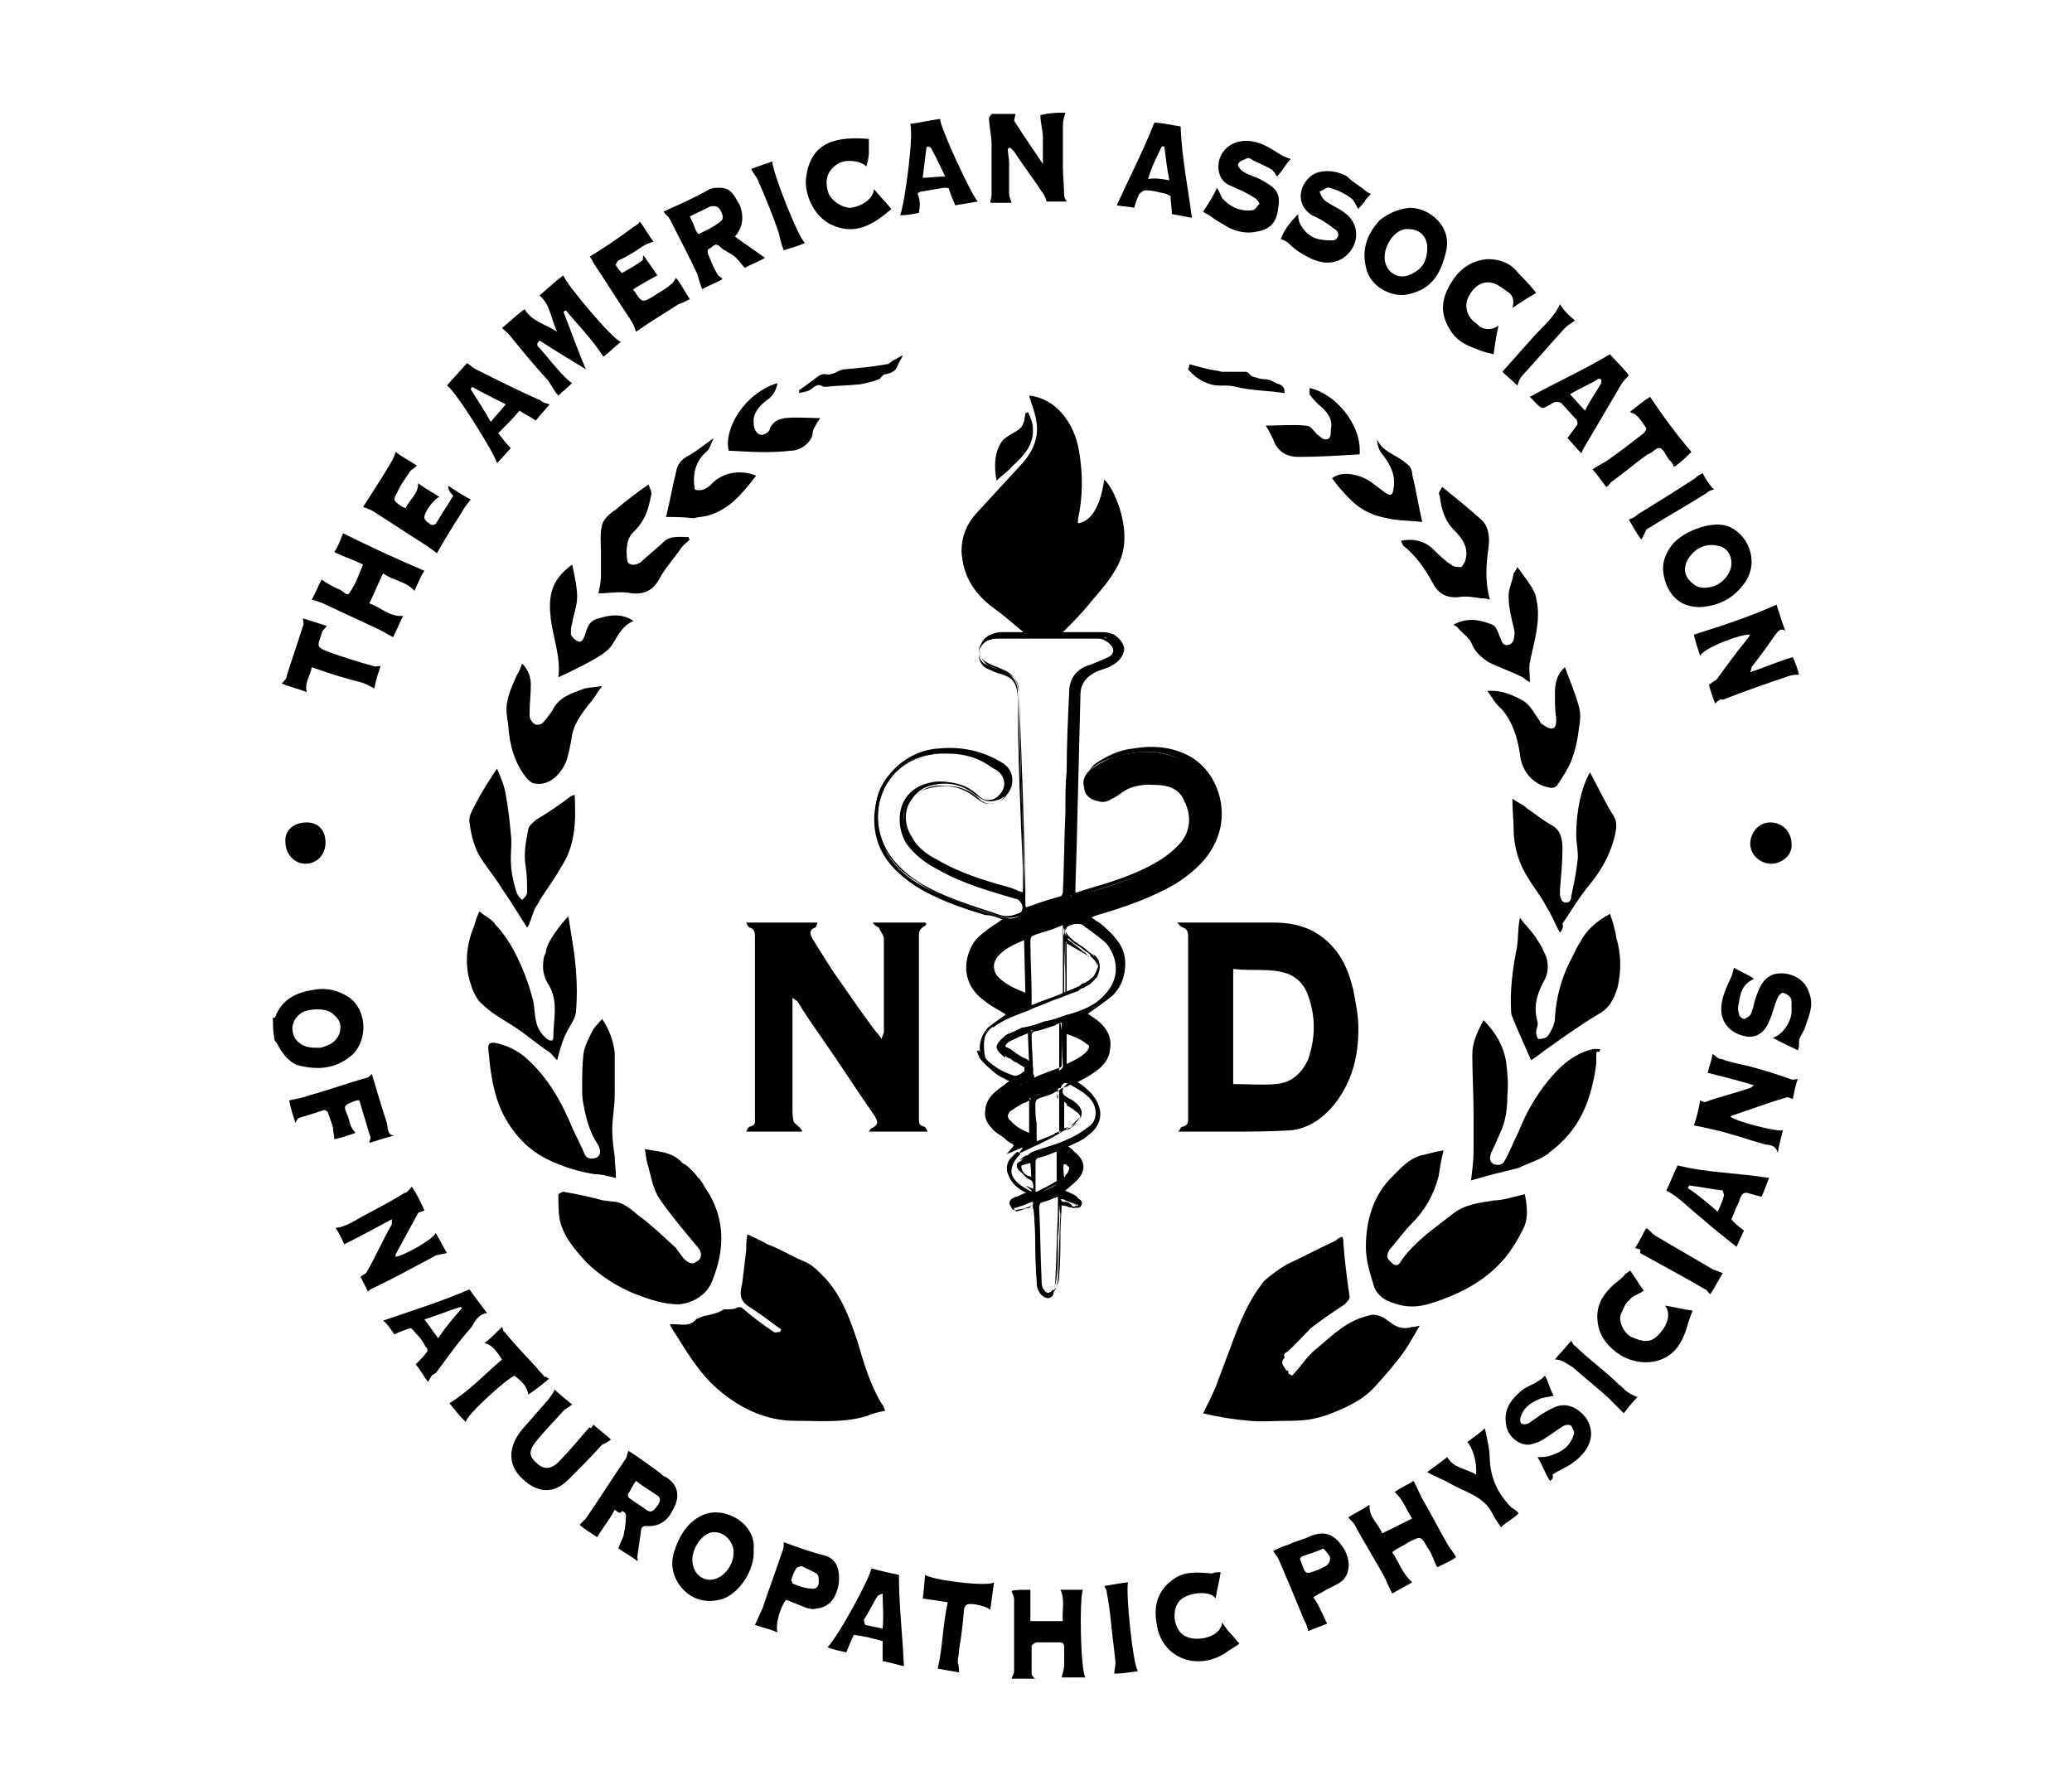 <svg xmlns="http://www.w3.org/2000/svg" xmlns:xlink="http://www.w3.org/1999/xlink" id="Layer_1" x="0px" y="0px" viewBox="0 0 165.5 142.6" style="enable-background:new 0 0 165.5 142.6;" xml:space="preserve">
<style type="text/css">
	.st0{stroke:#000000;stroke-miterlimit:10;}
</style>
<g>
	<g>
		<g>
			<g>
				<g>
					<path d="M79.4,48.6c0.7,0.5,1.4,1.1,2.1,1.7c0.3,0.2,0.4,0.4,0.5,0.7c0.5-0.1,1.1-0.2,1.6-0.2c0.4,0,0.9,0,1.2,0.1       c0-0.2,0.1-0.3,0.1-0.4c0.8-0.8,1.6-1.6,2.3-2.5c0.7-0.8,1.4-1.6,1.9-2.5c1-1.6,0.8-3.4,0.3-5c-0.3-0.8-0.6-1.6-1.2-2.2       c-0.3,2.2-1.1,3.4-2.1,3.5c0-0.1,0-0.2,0-0.3c0.4-1.8,0.4-3.6,0.1-5.4c-0.4-2.5-2-4.3-4-4.5c0.2,0.7,0.5,1.4,0.6,2.2       c0.2,1.4-0.5,2.6-1.5,3.6c-1.1,1.2-2.3,2.5-3.4,3.7c-0.7,0.8-1.1,1.8-1.1,2.9C76.9,46.1,77.9,47.5,79.4,48.6z"></path>
				</g>
			</g>
			<g>
				<g>
					<path d="M81.3,92.2c0.2-0.2,0.3-0.4,0.4-0.5c-0.3-0.1-0.5-0.3-0.8-0.4c-0.4-0.3-0.8-0.5-1.1-0.9c-0.7-0.8-0.7-1.9,0.1-2.6       c0.4-0.4,1-0.7,1.4-1.1c-0.3-0.2-0.6-0.3-0.9-0.4c-0.6-0.4-1.2-0.7-1.7-1.3c-0.1-0.2-0.2-0.3-0.2-0.4c0.6,1.1,1.6,1.6,2.7,2       c0.3,0.1,1-0.1,1.1-0.4c0.1-0.4-0.1-0.7-0.4-0.9c-0.4-0.3-0.9-0.5-1.3-0.8c0.5,0.3,1.1,0.5,1.7,0.8c-0.1-1-0.1-1.9-0.1-2.8       c-0.5,0.2-1,0.4-1.4,0.6c-0.8,0.4-0.8,0.6-0.3,1.3c0,0,0,0.1,0.1,0.1c-0.8-0.4-0.8-1-0.1-1.4c0.4-0.3,0.7-0.4,1.1-0.5       c1.1-0.4,2.3-0.7,3.4-1.1c1.3-0.4,2.6-1,3.5-1.9c1.2-1.2,1.3-2.9,0.2-4.2c-0.5-0.6-1.2-1.1-1.9-1.5c-0.4-0.3-1.2-0.1-1.6,0.1       l-0.1,0.1c-0.2,0.4,0.1,1,0.4,1.1c0.5,0.4,1.1,0.7,1.7,1.1c-0.6-0.4-1.3-0.8-1.9-1.1c-0.1,0-0.1,0.1-0.2,0.1c0,1.4,0,2.7,0,4.2       c0.4-0.2,0.9-0.4,1.3-0.6c-0.2,0.1-0.3,0.3-0.4,0.3c-1.1,0.4-2,0.8-3.1,1.2c-1.2,0.4-2.5,0.8-3.6,1.6c0.4-0.3,0.8-0.6,1.1-0.9       c-0.5-0.4-1.1-0.6-1.7-1.1c-1.6-1.1-1.9-2.8-1.1-4.4c0.4-0.8,1.1-1.2,1.9-1.7c0.2-0.1,0.4-0.3,0.7-0.4c-0.5-0.2-1-0.4-1.5-0.4       c-2-0.6-4-1.3-5.7-2.4c-1.6-1.1-2.8-2.4-3.1-4.3c-0.5-3.2,1.6-5.8,4.8-6.2c1.9-0.2,3.5,0.2,5.1,1.1c0.6,0.4,0.9,1.1,0.8,1.8       c-0.2,0.6-0.7,1.1-1.4,1.1c-0.5,0.1-0.9-0.2-1.3-0.5c-1.1-0.9-2.4-1.1-3.8-0.7c-1.7,0.4-2.3,2.5-1.4,4.1c0.5,0.9,1.2,1.5,2.1,2       c1.7,1,3.5,1.6,5.4,2.1c0.5,0.2,1,0.3,1.5,0.4c0-0.8,0-1.5,0-2.2c-0.2-4.6-0.4-9.1-0.4-13.7c-0.1-1.2-0.4-1.6-1.5-1.9       c-0.4-0.1-0.7-0.3-1-0.4c-0.5-0.3-0.7-0.8-0.6-1.4c0.1-0.5,0.4-0.8,1-1c0.3-0.1,0.5-0.1,0.8-0.1c2.7,0,5.2,0,7.9,0       c0.3,0,0.6,0.1,0.9,0.2c0.9,0.4,1,1.5,0.1,2c-0.4,0.3-1,0.4-1.5,0.6c-1,0.4-1.4,1-1.5,2c-0.1,5.1-0.3,10.3-0.4,15.4       c0,0.2,0,0.4,0,0.5c0.1,0,0.2,0,0.3,0c2.2-0.6,4.5-1.2,6.5-2.5c0.7-0.4,1.4-1,1.9-1.6c0.9-1.1,1-2.3,0.4-3.5       c-0.4-1-1.3-1.3-2.4-1.3c-1.1-0.1-2.2,0.2-3.1,0.9c-0.4,0.3-0.8,0.6-1.4,0.4c-0.6-0.1-1.1-0.5-1.1-1.1       c-0.2-0.6,0.1-1.1,0.6-1.5c0.9-0.6,1.9-1.1,3-1.2c1.5-0.3,3-0.1,4.4,0.6c2.2,1.2,3.2,4.1,2.2,6.5c-0.6,1.5-1.7,2.5-2.9,3.3       c-1.9,1.1-3.9,1.8-5.9,2.4c-0.4,0.1-0.6,0.2-1.1,0.4c0.4,0.3,0.7,0.4,1,0.7c0.6,0.4,1.2,1,1.6,1.7c0.6,1.2,0.4,2.7-0.6,3.7       c-0.7,0.6-1.5,1.1-2.3,1.7c0.2,0.1,0.4,0.3,0.6,0.4c1.9,1.2,2,3,0,4.2c-0.4,0.3-0.9,0.5-1.4,0.8c0.1,0.1,0.2,0.2,0.3,0.2       c0.3,0.2,0.6,0.4,0.9,0.5c1.2,1,1.2,2.5-0.1,3.4c-0.4,0.4-1,0.6-1.6,0.9c0.2,0.1,0.4,0.3,0.5,0.4c0.9,0.7,1,1.5,0.2,2.3       c-0.4,0.4-0.7,0.6-1.1,1c0.4,0.2,0.7,0.3,1.1,0.4c0.3,0.1,0.5,0.3,0.4,0.5c-0.1,0.4-0.4,0.3-0.7,0.2C85.4,96,85.2,96,84.8,96       c0,0.9-0.1,1.7-0.1,2.6c0,1.1,0,2.2-0.1,3.3c0,0.4-0.1,0.7-0.3,1c-0.1,0.2-0.4,0.4-0.7,0.4c-0.2,0-0.5-0.3-0.6-0.4       c-0.2-0.3-0.2-0.6-0.2-1c-0.1-1.7-0.1-3.4-0.2-5c0-0.3-0.1-0.6-0.1-0.9c-0.4,0.1-0.7,0.3-1.1,0.4c-0.3,0.1-0.5,0.2-0.6-0.2       c-0.1-0.4,0.2-0.4,0.4-0.5c0.4-0.2,0.7-0.3,1.1-0.4c0.2-0.2,0.4,0,0.2-0.2c0.4,0.2-0.4-0.2,0,0c0.1-0.5,0-0.8-0.4-1.1       c-0.3-0.1-0.4-0.4-0.7-0.5c-0.2-0.2-0.3-0.5,0-0.7c-0.1,0.5,0.3,1.1,1,1.2c0-0.5-0.1-1.1-0.1-1.7c-0.4,0.2-0.6,0.3-0.9,0.4       c0.3-0.2,0.4-0.4,0.7-0.4c1.1-0.4,2.1-0.7,3.1-1.1c0.6-0.3,1.2-0.7,1.8-1.1c0.7-0.7,0.7-1.8-0.1-2.5c-0.4-0.4-1-0.7-1.5-1       c-0.4-0.2-0.6,0-0.7,0.4c-0.1,0.4,0.1,0.6,0.4,0.8c0.2,0.1,0.4,0.2,0.6,0.3c0.8,0.5,0.8,1.1,0.1,1.7c-0.2,0.1-0.4,0.2-0.5,0.3       c0.3-0.2,0.5-0.4,0.8-0.7c0.3-0.3,0.4-0.6,0-0.9c-0.4-0.4-0.8-0.5-1.3-0.9c0,1,0,1.8,0,2.6c0.2-0.1,0.4-0.1,0.6-0.2       c-0.2,0.1-0.3,0.2-0.4,0.3C83.8,91.1,82.5,91.6,81.3,92.2z M81.9,72.8c1.1-0.4,2-0.6,3-1c0.1,0,0.2-0.3,0.2-0.4       c0.1-2.2,0.1-4.4,0.2-6.6c0.1-3,0.1-6.1,0.2-9.1c0-1.1,0.6-1.8,1.6-2.1c0.4-0.2,1-0.4,1.4-0.6c0.4-0.2,0.5-0.4,0.5-0.9       c-0.1-0.4-0.3-0.7-0.7-0.9C88,51,87.8,51,87.6,51c-2.6,0-5.2,0-7.8,0c-0.3,0-0.5,0-0.8,0.1c-0.4,0.1-0.8,0.4-0.8,0.8       c-0.1,0.5,0.1,1,0.6,1.2c0.4,0.2,0.7,0.3,1.1,0.4c1,0.4,1.4,0.9,1.4,1.9c0.2,5.2,0.4,10.3,0.5,15.6       C81.9,71.5,81.9,72.2,81.9,72.8z M75.7,60.1c-0.3,0-0.5,0-0.7,0.1c-4.4,0.4-5.6,4.4-4.5,7.2c0.6,1.6,1.8,2.6,3.2,3.4       c1.9,1.1,4.2,1.8,6.4,2.5c0.6,0.2,1.1,0,1.6-0.2c0.1,0,0.1-0.1,0.2-0.2c0.2-0.5-0.1-1-0.6-1.1c-2-0.6-4.2-1.2-6.1-2.2       c-1-0.5-1.9-1.1-2.5-2.1c-1.2-1.9-0.3-4.3,1.9-4.7c0.4-0.1,1,0,1.4,0c0.9,0.1,1.6,0.4,2.3,1.1c0.5,0.4,1.1,0.4,1.6,0.1       c0.4-0.3,0.7-0.9,0.6-1.4c-0.1-0.6-0.5-0.9-1.1-1.2C78.3,60.4,77,60.1,75.7,60.1z M85,73.8c-0.9,0.4-1.8,0.6-2.7,1       c-0.1,0-0.2,0.3-0.2,0.4c0,1.6,0.1,3.2,0.2,4.8c0,0.2,0,0.3,0.1,0.5c0.9-0.3,1.7-0.5,2.4-0.9c0.1,0,0.2-0.3,0.3-0.4       c0-0.4,0-0.9,0-1.3C85,76.5,85,75.2,85,73.8z M84.6,95.4c-0.5,0.2-1.1,0.4-1.5,0.6c-0.1,0.1-0.2,0.3-0.2,0.4       c0.1,1.9,0.1,4,0.2,5.9c0,0.3,0,0.4,0.2,0.7c0.1,0.2,0.4,0.4,0.5,0.4c0.2,0,0.4-0.2,0.5-0.4c0.1-0.3,0.2-0.6,0.2-0.9       c0.1-1.7,0.1-3.4,0.2-5.1C84.6,96.6,84.6,96,84.6,95.4z M84.8,81.6c-0.8,0.3-1.5,0.4-2.3,0.7c-0.1,0-0.2,0.3-0.2,0.4       c0,0.9,0.1,1.8,0.1,2.7c0,0.3,0.1,0.5,0.1,0.9c0.7-0.3,1.4-0.5,2.1-0.8c0.1,0,0.3-0.2,0.3-0.3C84.8,84,84.8,82.9,84.8,81.6z        M81.9,74.9c-1,0.4-1.8,0.7-2.3,1.4c-0.4,0.6-0.5,1.1-0.1,1.7c0.6,0.8,1.5,1.1,2.5,1.5C82,78,82,76.5,81.9,74.9z M84.7,86.9       c-0.6,0.2-1.1,0.4-1.7,0.5c-0.4,0.1-0.4,0.3-0.4,0.6c0,0.8,0.1,1.7,0.1,2.5c0,0.3,0.1,0.4,0.1,0.7c0.6-0.3,1.2-0.4,1.8-0.7       c0.1,0,0.2-0.2,0.2-0.3C84.7,89.2,84.7,88.2,84.7,86.9z M82.7,95.3c0.1,0,0.1,0.1,0.2,0.1c0.5-0.3,1.1-0.5,1.5-0.8       c0.1,0,0.2-0.2,0.2-0.2c0-0.8,0-1.6,0-2.5c-0.6,0.2-1.1,0.4-1.7,0.6c-0.1,0-0.2,0.2-0.2,0.3C82.7,93.6,82.7,94.5,82.7,95.3z        M82.4,87.8c-0.1,0-0.1-0.1-0.2-0.1c-0.4,0.3-1,0.5-1.4,0.9c-0.4,0.3-0.4,0.6-0.1,1c0.4,0.6,1.1,0.8,1.7,1.1       C82.4,89.7,82.4,88.8,82.4,87.8z M85.1,85.2c0.7-0.3,1.3-0.5,1.8-1.1c0.2-0.3,0.3-0.5,0-0.7c-0.5-0.4-1.1-0.7-1.8-0.9       C85.1,83.4,85.1,84.3,85.1,85.2z M84.8,95.6c-0.1,0-0.1,0.1-0.2,0.1c0.1,0.2,0.2,0.4,0.3,0.5c0.3,0.2,0.5,0.2,0.8,0.3       c0.1,0,0.3-0.1,0.4-0.2C86.1,96.2,86,96,85.9,96C85.5,95.9,85.2,95.8,84.8,95.6z M85,92.8L85,92.8c-0.1,0.5-0.1,1-0.1,1.4       c0.1,0,0.1,0.1,0.2,0.1c0.2-0.3,0.4-0.6,0.4-0.9C85.5,93.1,85.2,93,85,92.8z"></path>
				</g>
				<g>
					<path d="M83.7,103.7L83.7,103.7c-0.3,0-0.6-0.3-0.7-0.5c-0.2-0.3-0.2-0.7-0.2-1c-0.1-1.1-0.1-2.1-0.1-3.2c0-0.6,0-1.2-0.1-1.9       c0-0.2,0-0.4-0.1-0.6c0-0.1,0-0.1,0-0.2l-0.3,0.1c-0.3,0.1-0.5,0.2-0.7,0.2h-0.1c-0.3,0.1-0.5,0.2-0.7-0.3       c-0.1-0.1-0.1-0.3,0-0.4c0.1-0.2,0.3-0.2,0.4-0.3h0.1c0.3-0.1,0.4-0.2,0.7-0.3l0.4-0.1h0.1c0,0,0,0,0-0.1l-0.5-0.4l0.7,0.3       c0.1-0.4,0-0.6-0.4-0.8c-0.3-0.1-0.4-0.4-0.7-0.6c-0.2-0.2-0.2-0.4-0.2-0.5c0-0.2,0.1-0.3,0.3-0.4l0.2-0.2l0,0       c0.2-0.1,0.4-0.3,0.5-0.4c0.4-0.2,0.8-0.3,1.1-0.4c0.6-0.2,1.3-0.4,1.9-0.7c0.7-0.3,1.3-0.7,1.8-1.1c0.4-0.4,0.5-0.7,0.5-1.1       s-0.2-0.9-0.5-1.2c-0.4-0.4-0.9-0.7-1.4-1h-0.1c-0.1-0.1-0.3-0.1-0.4,0c-0.1,0.1-0.2,0.2-0.3,0.4c-0.1,0.4,0.1,0.5,0.4,0.7       c0.2,0.1,0.4,0.2,0.5,0.3l0,0c0.4,0.3,0.6,0.6,0.6,0.9c0,0.4-0.2,0.6-0.6,1c-0.1,0.1-0.3,0.2-0.4,0.2s-0.1,0.1-0.2,0.1h-0.1       c0,0,0,0-0.1,0c-0.1,0.1-0.2,0.2-0.4,0.2c-0.1,0-0.2,0.1-0.3,0.1l-0.1,0.1l0,0c-0.9,0.4-1.7,0.7-2.6,1.1l-1.2,0.5l0.6-0.7       c0,0-0.1,0-0.1-0.1c-0.2-0.1-0.4-0.2-0.6-0.4l-0.1-0.1c-0.4-0.3-0.7-0.4-1-0.8c-0.4-0.4-0.6-0.9-0.5-1.4c0-0.5,0.3-1,0.6-1.3       c0.3-0.3,0.6-0.5,1-0.8c0.1-0.1,0.3-0.2,0.4-0.3l-0.1-0.1c-0.2-0.1-0.4-0.2-0.6-0.3c-0.6-0.3-1.2-0.7-1.7-1.3       c-0.1-0.1-0.1-0.3-0.2-0.4c0-0.1,0-0.1-0.1-0.2l0.2-0.1c0.7,1.1,1.8,1.7,2.7,2c0.2,0.1,0.4,0,0.6-0.1s0.2-0.2,0.3-0.2       c0.1-0.4,0-0.5-0.4-0.8c-0.4-0.2-0.6-0.4-0.9-0.5c-0.1,0-0.2-0.1-0.2-0.1l0,0.3c-0.4-0.3-0.6-0.5-0.7-0.8       c0-0.3,0.2-0.5,0.5-0.8c0.4-0.2,0.7-0.4,1.1-0.5c0.6-0.2,1.1-0.4,1.8-0.5c0.5-0.2,1.1-0.4,1.7-0.5c1.2-0.4,2.6-0.9,3.5-1.9       c1.2-1.2,1.2-2.8,0.2-4.1c-0.4-0.4-1-0.8-1.5-1.2c-0.2-0.1-0.3-0.2-0.4-0.3c-0.3-0.2-1.1-0.1-1.4,0.1c0,0,0,0-0.1,0.1       c-0.2,0.4,0,0.8,0.4,1.1c0.4,0.3,0.8,0.5,1.1,0.8c0.2,0.1,0.4,0.3,0.4,0.4L87,76.4l-1.9-1.1h-0.1v4l2.1-0.9l-0.8,0.5L86.3,79       c-0.1,0.1-0.2,0.2-0.4,0.2c-1,0.4-2,0.8-3.1,1.2c-0.2,0.1-0.4,0.2-0.6,0.3c-1,0.4-2,0.7-2.9,1.4l0-0.3l1.1-0.8       c-0.1-0.1-0.3-0.2-0.4-0.3c-0.4-0.3-0.8-0.4-1.1-0.7c-1.6-1.1-2-2.9-1.1-4.5c0.4-0.8,1.1-1.3,1.9-1.8c0.1-0.1,0.3-0.2,0.4-0.3       l0.1-0.1l-0.4-0.1c-0.4-0.1-0.6-0.2-0.9-0.3c-1.9-0.6-4-1.2-5.7-2.5c-1.9-1.1-2.8-2.7-3.2-4.4c-0.3-1.6,0.1-3.1,1.1-4.2       c0.9-1.1,2.3-1.9,3.8-2c1.9-0.2,3.6,0.2,5.1,1.1c0.7,0.4,1,1.1,0.8,1.9c-0.2,0.7-0.8,1.1-1.5,1.2c-0.5,0.1-1-0.2-1.4-0.5       c-1.1-0.9-2.4-1.1-3.7-0.7c-0.7,0.2-1.2,0.7-1.6,1.4c-0.4,0.8-0.3,1.8,0.2,2.6c0.4,0.8,1.1,1.4,2.1,1.9c1.7,1,3.6,1.6,5.4,2.1       c0.4,0.1,0.7,0.2,1.1,0.4c0.1,0,0.3,0.1,0.4,0.1c0-0.2,0-0.4,0-0.6c0-0.5,0-1,0-1.5c-0.2-4.4-0.3-8.9-0.4-13.7       c0-1.1-0.3-1.5-1.4-1.9c-0.4-0.2-0.7-0.3-1-0.4c-0.5-0.3-0.8-0.8-0.7-1.5c0.1-0.5,0.4-0.9,1.1-1.1c0.3-0.1,0.5-0.1,0.8-0.1       c2.1,0,5,0,7.9,0c0.4,0,0.6,0.1,0.9,0.2c0.4,0.3,0.7,0.6,0.8,1.1c0,0.4-0.3,0.9-0.6,1.1c-0.4,0.3-0.9,0.4-1.3,0.6l-0.2,0.1       c-0.9,0.4-1.4,1-1.4,1.9c-0.1,4-0.2,8-0.3,12l-0.1,3.3c0,0.1,0,0.3,0,0.4v0.1l0,0c0.1,0,0.1,0,0.1,0l0.6-0.2       c2-0.6,4.1-1.2,5.9-2.3c0.7-0.4,1.4-1,1.9-1.6c0.8-1,1-2.1,0.4-3.4c-0.4-0.8-1.1-1.2-2.3-1.3c-1.1-0.1-2.1,0.2-3,0.9       c-0.4,0.3-0.9,0.6-1.4,0.4c-0.7-0.2-1.1-0.5-1.2-1.2c-0.2-0.6,0.1-1.2,0.6-1.6c0.9-0.6,1.9-1.1,3-1.2c1.7-0.3,3.2-0.1,4.5,0.6       c2.2,1.2,3.2,4.2,2.2,6.6c-0.5,1.3-1.5,2.4-3,3.4c-1.8,1.1-3.8,1.8-5.7,2.4L87,73.2c0.1,0,0.1,0.1,0.2,0.1       c0.3,0.2,0.4,0.3,0.6,0.4c0.5,0.4,1.2,1,1.7,1.8c0.7,1.3,0.4,2.8-0.6,3.9c-0.4,0.4-1.1,0.8-1.6,1.1c-0.2,0.2-0.4,0.3-0.6,0.4       l0,0c0.2,0.1,0.4,0.2,0.5,0.3c1,0.6,1.5,1.4,1.5,2.2s-0.5,1.6-1.5,2.2c-0.3,0.2-0.6,0.4-1,0.5c-0.1,0.1-0.3,0.1-0.4,0.2       c0.1,0,0.1,0.1,0.2,0.1c0.1,0.1,0.2,0.1,0.3,0.2c0.2,0.1,0.4,0.3,0.5,0.4c0.6,0.5,1,1.1,1,1.9c0,0.7-0.4,1.3-1.1,1.8       c-0.4,0.3-0.7,0.4-1.1,0.6c-0.1,0.1-0.3,0.2-0.4,0.2l0,0c0.1,0.1,0.3,0.2,0.4,0.3c0.4,0.4,0.7,0.8,0.8,1.2       c0,0.4-0.2,0.9-0.6,1.2c-0.3,0.3-0.5,0.4-0.8,0.6C85,94.9,84.9,95,84.8,95l0.2,0.1c0.3,0.1,0.5,0.2,0.7,0.3       c0.2,0.1,0.6,0.3,0.4,0.7c-0.2,0.4-0.6,0.4-0.8,0.3c-0.2-0.1-0.4-0.1-0.5-0.1c-0.1,0-0.1,0-0.2,0v0.7c0,0.6,0,1.1-0.1,1.8       c0,0.4,0,0.8,0,1.1c0,0.7,0,1.4-0.1,2.1c0,0.3-0.1,0.7-0.3,1C84.3,103.5,83.9,103.7,83.7,103.7z M84.5,95.6       c-0.1,0-0.2,0.1-0.3,0.1c-0.4,0.2-0.8,0.3-1.1,0.4c0,0-0.1,0.2-0.1,0.3c0.1,1.9,0.1,3.9,0.2,5.9c0,0.2,0,0.4,0.1,0.6       c0.1,0.2,0.3,0.4,0.4,0.4s0.4-0.2,0.4-0.3c0.2-0.3,0.2-0.6,0.2-0.9c0.1-1.7,0.1-3.4,0.2-5c0-0.4,0-0.7,0-1.1       C84.5,95.9,84.5,95.7,84.5,95.6z M84.7,96c0,0.3,0,0.4,0,0.6v-0.4h0.1c0,0,0,0,0.1,0C84.7,96.3,84.7,96.2,84.7,96z M86.1,96.5       L86.1,96.5L86.1,96.5C86,96.6,86.1,96.6,86.1,96.5z M82.7,96.1L82.7,96.1c0,0.2,0,0.3,0,0.4l0,0v-0.1c0-0.2,0.1-0.4,0.3-0.4       c0.4-0.2,0.7-0.4,1.1-0.4c0.2-0.1,0.3-0.1,0.4-0.2l0.2-0.1v0.1l0,0c0.2-0.1,0.3-0.3,0.4-0.4c0.3-0.2,0.5-0.4,0.8-0.6       c0.4-0.4,0.5-0.7,0.5-1.1c0-0.4-0.3-0.7-0.7-1.1c-0.1-0.1-0.3-0.2-0.4-0.3l-0.3-0.2l0.2-0.1c0.1,0,0.1-0.1,0.2-0.1       c-0.3,0.1-0.4,0.2-0.7,0.3v0.6c0,0.6,0,1.3,0,1.9c0,0.1-0.1,0.3-0.3,0.3c-0.4,0.2-0.8,0.4-1.1,0.6L83,95.5h-0.1l0,0v0.1       c0,0.1-0.1,0.1-0.2,0.1s-0.2,0-0.2,0.1l0,0l-0.4,0.1c-0.3,0.1-0.5,0.2-0.7,0.3h-0.1c-0.1,0-0.3,0.1-0.3,0.2c0,0,0,0.1,0,0.2       c0.1,0.2,0.2,0.2,0.4,0.1h0.1c0.3-0.1,0.4-0.2,0.7-0.2L82.7,96.1z M84.7,95.8C84.7,95.8,84.7,95.9,84.7,95.8       c0.2,0.2,0.2,0.4,0.3,0.4c0.2,0.2,0.5,0.2,0.8,0.3c0.1,0,0.2-0.1,0.2-0.1l0,0l0,0c0-0.1-0.1-0.2-0.1-0.2       c-0.3-0.1-0.5-0.2-0.8-0.3C85,95.8,84.9,95.8,84.7,95.8L84.7,95.8z M84.7,95.5L84.7,95.5L84.7,95.5L84.7,95.5z M82.8,95.2       L82.8,95.2l0.4-0.2c0.4-0.2,0.8-0.4,1.1-0.6c0.1,0,0.1-0.1,0.1-0.1c0-0.6,0-1.2,0-1.9v-0.4c-0.1,0-0.2,0.1-0.3,0.1       c-0.4,0.2-0.8,0.3-1.2,0.4c-0.1,0-0.2,0.2-0.2,0.2c0,0.6,0,1.2,0,1.9V95.2z M82.5,94.4L82.5,94.4L82.5,94.4L82.5,94.4       L82.5,94.4z M81.6,93.1c-0.1,0.4,0.3,0.8,0.8,1.1l-0.1-1.3L81.6,93.1z M82.6,92.6V93c0-0.1,0-0.1,0-0.2S82.6,92.6,82.6,92.6       C82.6,92.6,82.6,92.6,82.6,92.6z M81.5,86.6L81.5,86.6l-0.1,0.2c-0.2,0.1-0.4,0.3-0.4,0.4c-0.4,0.3-0.7,0.4-1,0.7       c-0.4,0.4-0.5,0.8-0.5,1.2c0,0.4,0.2,0.9,0.5,1.2c0.3,0.3,0.6,0.5,1,0.8l0.1,0.1c0.2,0.1,0.4,0.3,0.6,0.4       c0.1,0,0.2,0.1,0.3,0.1l0.1,0.1L81.7,92l0.4-0.2c0.2-0.1,0.4-0.2,0.4-0.2v-0.1c0-0.1,0-0.2,0-0.3c0-0.2,0-0.4-0.1-0.4       c0-0.4,0-0.6,0-1c0-0.4,0-0.8,0-1.2V91l-0.4-0.4c-0.6-0.3-1.2-0.5-1.7-1.1c-0.2-0.2-0.2-0.4-0.2-0.6c0-0.2,0.2-0.4,0.4-0.4       c0.4-0.3,0.6-0.4,1-0.6c0.2-0.1,0.3-0.2,0.4-0.3h0.1l0.3,0.2v0.1c0.1-0.3,0.2-0.4,0.4-0.4c0.4-0.1,0.8-0.3,1.1-0.4       c0.2-0.1,0.4-0.1,0.5-0.2l0.2-0.1v0.9c0,1,0,1.9,0,2.7c0,0.1,0,0.1-0.1,0.2h0.1v-2.8l0,0c-0.1-0.1-0.1-0.3,0-0.4       c0-0.3,0.2-0.4,0.4-0.5c0.2-0.1,0.4-0.1,0.5,0l0,0l-0.2-0.1l0.2-0.1c0.2-0.1,0.4-0.2,0.4-0.3c0.4-0.2,0.6-0.4,1-0.5       c0.9-0.6,1.4-1.3,1.4-2s-0.5-1.5-1.4-2c-0.2-0.1-0.4-0.2-0.5-0.3l-0.3-0.2l0.1-0.1c0.1-0.1,0.2-0.1,0.3-0.2       c-0.5,0.3-1.1,0.4-1.6,0.6c-0.1,0-0.1,0-0.2,0.1v0.8c0,1,0,1.9,0,2.8c0,0.2-0.2,0.3-0.3,0.4c-0.5,0.2-1,0.4-1.6,0.6l-0.6,0.3       v-0.2c0,0,0,0,0-0.1c-0.1,0.1-0.2,0.2-0.4,0.3C81.9,86.6,81.6,86.6,81.5,86.6z M84.6,87.1c-0.2,0.1-0.3,0.1-0.4,0.2       c-0.4,0.2-0.8,0.3-1.1,0.4c-0.3,0.1-0.4,0.2-0.4,0.5c0,0.5,0,1.1,0.1,1.5c0,0.4,0,0.6,0,1c0,0.2,0,0.3,0,0.4c0,0.1,0,0.1,0,0.2       l0.4-0.2c0.4-0.2,0.9-0.4,1.3-0.5c0,0,0.1-0.1,0.1-0.2c0-0.9,0-1.8,0-2.7L84.6,87.1z M82.2,87.9c-0.1,0.1-0.3,0.2-0.4,0.2       c-0.4,0.2-0.7,0.4-1,0.6c-0.2,0.1-0.2,0.2-0.3,0.4c0,0.2,0,0.3,0.2,0.4c0.4,0.5,1,0.8,1.5,1L82.2,87.9L82.2,87.9z M85,88v2.3       l0.4-0.1c0.1-0.1,0.2-0.1,0.2-0.2c0.2-0.2,0.4-0.3,0.5-0.4c0.2-0.2,0.2-0.4,0.2-0.4s-0.1-0.2-0.2-0.3c-0.3-0.2-0.5-0.4-0.9-0.6       C85.3,88.2,85.1,88.1,85,88z M84.7,81.7c-0.2,0.1-0.3,0.1-0.4,0.2c-0.6,0.2-1.1,0.4-1.7,0.5c-0.1,0-0.2,0.2-0.2,0.3       c0,0.9,0.1,1.8,0.1,2.6v0.1c0,0.2,0,0.4,0.1,0.5c0,0.1,0,0.1,0,0.2l0.4-0.2c0.5-0.2,1.1-0.4,1.6-0.6c0.1,0,0.2-0.1,0.2-0.2       c0-0.9,0-1.9,0-2.8L84.7,81.7z M82.3,85.4L82.3,85.4L82.3,85.4L82.3,85.4z M80.7,84.4l1.5,0.7l-0.1-2.6       c-0.1,0.1-0.3,0.1-0.4,0.2c-0.4,0.1-0.6,0.3-0.9,0.4c-0.4,0.2-0.5,0.4-0.5,0.5C80.3,83.8,80.4,83.9,80.7,84.4       C80.6,84.3,80.7,84.4,80.7,84.4z M82.3,82.4v0.3c0-0.1,0.1-0.3,0.2-0.4C82.4,82.3,82.3,82.3,82.3,82.4z M80.2,73.3l0.4,0.1       l-0.4,0.3c-0.2,0.1-0.3,0.2-0.4,0.3c-0.7,0.4-1.3,1-1.8,1.7c-0.9,1.5-0.4,3.2,1.1,4.2c0.4,0.3,0.8,0.5,1.1,0.7       c0.2,0.1,0.4,0.2,0.5,0.3l0.1,0.1l-0.2,0.2c0.5-0.3,1.1-0.4,1.6-0.6v-0.1c0-0.1,0-0.1,0-0.2s0-0.2,0-0.4v-0.3h-0.1       c-0.9-0.4-1.9-0.7-2.6-1.5c-0.4-0.6-0.4-1.1,0.1-1.8c0.5-0.7,1.3-1.1,2.3-1.5l0.2-0.1V75c0-0.2,0.1-0.4,0.3-0.4       c0.7-0.3,1.4-0.5,2-0.7l0.8-0.3V74c0-0.1,0-0.1,0.1-0.2c0-0.1,0.1-0.1,0.1-0.2c0.3-0.3,1.1-0.4,1.5-0.2c0,0-0.1,0-0.1-0.1       l-0.2-0.1l1.4-0.4c1.9-0.6,4-1.2,5.7-2.4c1.5-0.9,2.4-1.9,2.9-3.2c1-2.4,0-5.2-2.1-6.4c-1.2-0.7-2.7-0.9-4.3-0.6       c-1.1,0.2-2.1,0.5-2.9,1.1c-0.5,0.4-0.7,0.9-0.5,1.4c0.1,0.5,0.5,0.9,1.1,1.1c0.5,0.1,0.9-0.2,1.3-0.4c0.9-0.7,1.9-1,3.2-0.9       c1.2,0.1,2,0.5,2.5,1.4c0.6,1.3,0.5,2.6-0.4,3.6c-0.5,0.6-1.2,1.1-2,1.6c-1.9,1.1-3.9,1.7-5.9,2.3L86,71.7c-0.1,0-0.1,0-0.2,0       h-0.1h-0.1v-0.3c0,0.2-0.1,0.4-0.3,0.5c-0.7,0.3-1.4,0.5-2.2,0.7L82.3,73v-0.1c0,0.1-0.1,0.1-0.2,0.2       C81.3,73.2,80.8,73.4,80.2,73.3z M84.9,73.9l-0.5,0.2c-0.7,0.3-1.4,0.4-2,0.7c0,0-0.1,0.2-0.1,0.3c0,1.5,0.1,3,0.1,4.4v0.4       c0,0.1,0,0.2,0,0.3c0,0,0,0,0,0.1c0.2-0.1,0.4-0.1,0.5-0.2c0.6-0.2,1.2-0.4,1.8-0.6c0.1,0,0.2-0.2,0.2-0.3c0-0.4,0-0.9,0-1.2       v-0.1c0-1,0-1.9,0-2.8L84.9,73.9z M85.1,74.5V75c0,1,0,1.9,0,2.8v0.1c0,0.4,0,0.9,0,1.2c0,0.1,0,0.2-0.1,0.3       c0.1,0,0.1-0.1,0.2-0.1v-4.2l0.2-0.2C85.2,74.8,85.1,74.6,85.1,74.5z M81.8,75.1c-0.9,0.4-1.6,0.7-2.1,1.3       c-0.4,0.5-0.4,1-0.1,1.5c0.6,0.7,1.5,1.1,2.3,1.4L81.8,75.1z M75.7,60.2h-0.3c-0.2,0-0.4,0-0.5,0c-2.3,0.2-3.4,1.3-4,2.3       c-0.9,1.3-1,3.2-0.4,4.7c0.5,1.3,1.5,2.4,3.1,3.4c1.7,1,3.6,1.6,5.4,2.2c0.3,0.1,0.6,0.2,0.9,0.3c0.6,0.2,1.1,0,1.6-0.2       l0.1-0.1c0.1-0.2,0.1-0.4,0-0.6c-0.1-0.2-0.3-0.4-0.5-0.4c-2-0.6-4.2-1.2-6.1-2.3c-1.2-0.6-2-1.3-2.6-2.1       c-0.6-1-0.7-2.2-0.3-3.2c0.4-0.9,1.2-1.5,2.3-1.7c0.4-0.1,0.9-0.1,1.5,0c0.8,0.1,1.6,0.4,2.3,1.1c0.4,0.4,1,0.4,1.4,0.1       c0.4-0.3,0.7-0.8,0.6-1.3c-0.1-0.5-0.5-0.9-1-1.1C78.3,60.6,77.1,60.2,75.7,60.2z M83.8,51c-1.2,0-2.6,0-3.9,0       c-0.3,0-0.5,0-0.8,0.1c-0.4,0.1-0.7,0.4-0.8,0.7c-0.1,0.5,0.1,0.9,0.5,1.1c0.3,0.2,0.6,0.3,0.9,0.4l0.2,0.1       c1.1,0.4,1.4,1,1.5,2c0.2,5.2,0.4,10.3,0.5,15.6c0,0.4,0,0.8,0,1.1c0,0.2,0,0.4,0,0.4l0.6-0.2c0.8-0.3,1.5-0.5,2.2-0.7       c0.1,0,0.2-0.2,0.2-0.4c0.1-2.1,0.1-4.2,0.2-6.3v-0.4c0-1,0-1.9,0.1-2.9c0-2,0.1-4.2,0.2-6.3c0-1.1,0.6-1.9,1.7-2.2       c0.5-0.2,1-0.4,1.4-0.6c0.3-0.1,0.5-0.4,0.4-0.8c0-0.4-0.3-0.6-0.6-0.8C88.1,51,87.8,51,87.6,51C86.4,51,85.1,51,83.8,51z        M81.4,71.6c0.2,0.1,0.4,0.3,0.4,0.4c0-0.4,0-0.7,0-1.1c0-0.2,0-0.4,0-0.4c0,0.1,0,0.2,0,0.4c0,0.3,0,0.4,0,0.7v0.2h-0.1       C81.6,71.6,81.5,71.6,81.4,71.6z M72.3,64.6c-0.2,0.5-0.2,1.1,0,1.8C72.2,65.8,72.1,65.2,72.3,64.6z M86.5,53.9       c-0.4,0.2-0.5,0.5-0.7,0.8C86,54.4,86.2,54.1,86.5,53.9z M85.1,94.4l-0.3-0.2v-1.4l0.3-0.2l0.1,0.1c0.1,0.1,0.1,0.1,0.2,0.2       c0.2,0.2,0.4,0.3,0.4,0.4c-0.1,0.3-0.2,0.4-0.4,0.7C85.2,94.1,85.2,94.2,85.1,94.4L85.1,94.4z M85,94.1L85,94.1       c0-0.1,0.1-0.1,0.1-0.2c0.2-0.2,0.3-0.4,0.3-0.6c0-0.1-0.2-0.2-0.3-0.3C85,93,85,93,84.9,93l0,0L85,94.1L85,94.1z M85,85.3v-3       h0.1c0.7,0.2,1.3,0.4,1.9,0.9c0.3,0.3,0.3,0.5,0,0.9c-0.4,0.5-1.1,0.8-1.8,1.1L85,85.3z M85.2,82.6V85c0.6-0.3,1.1-0.5,1.6-1       c0.3-0.4,0.2-0.5,0-0.6C86.3,83,85.8,82.8,85.2,82.6z"></path>
				</g>
			</g>
			<g>
				<g>
					<path d="M81.5,86.6c-0.1,0-0.2,0-0.3,0c-1-0.4-2.1-0.9-2.8-2.1l0,0c-0.3-0.9-0.1-1.7,0.5-2.4l0.4-0.3c0.9-0.6,1.9-1.1,3-1.4       c0.2-0.1,0.4-0.2,0.6-0.3c1.1-0.4,2.1-0.8,3.1-1.2c0.1,0,0.2-0.1,0.3-0.2l0.1-0.1l0.3-0.1c0.1-0.1,0.2-0.1,0.3-0.2       c0.2-0.2,0.4-0.3,0.4-0.4c0.4-0.6,0.4-1.2-0.2-1.7l0,0c-0.2-0.1-0.4-0.3-0.5-0.4c-0.4-0.3-0.8-0.5-1.1-0.8       c-0.4-0.3-0.7-0.8-0.4-1.3c0-0.1,0.1-0.1,0.1-0.2c0.4-0.3,1.3-0.4,1.7-0.1c0.2,0.1,0.3,0.2,0.4,0.3c0.5,0.4,1.1,0.7,1.5,1.2       c1.1,1.2,1.1,3.1-0.2,4.3c-1.1,1.1-2.4,1.6-3.6,1.9c-0.5,0.2-1.1,0.4-1.7,0.5c-0.5,0.2-1.1,0.4-1.8,0.5       c-0.4,0.2-0.8,0.4-1.1,0.5c-0.4,0.2-0.4,0.4-0.4,0.6c0,0.2,0.1,0.4,0.4,0.5l0.2,0.1c0.1,0.1,0.3,0.2,0.4,0.3       c0.3,0.2,0.6,0.4,0.9,0.5c0.4,0.3,0.6,0.6,0.5,1.1c-0.1,0.2-0.2,0.3-0.4,0.3C81.9,86.6,81.7,86.6,81.5,86.6z M78.7,84.5       c0.7,1.1,1.8,1.6,2.7,1.9c0.2,0.1,0.4,0,0.6-0.1s0.2-0.2,0.3-0.2c0.1-0.4,0-0.5-0.4-0.8c-0.4-0.2-0.6-0.4-0.9-0.5       c-0.1-0.1-0.2-0.1-0.2-0.2l-0.3-0.1c-0.4-0.3-0.6-0.5-0.7-0.8c0-0.3,0.2-0.5,0.5-0.8c0.4-0.2,0.7-0.4,1.1-0.5       c0.6-0.2,1.1-0.4,1.8-0.5c0.5-0.2,1.1-0.4,1.7-0.5c1.2-0.4,2.6-0.9,3.5-1.9c1.2-1.2,1.2-2.8,0.2-4.1c-0.4-0.4-1-0.8-1.5-1.2       c-0.2-0.1-0.3-0.2-0.4-0.3c-0.3-0.2-1.1-0.1-1.4,0.1c0,0,0,0-0.1,0.1c-0.2,0.4,0,0.8,0.4,1.1c0.4,0.3,0.8,0.5,1.1,0.8       c0.2,0.1,0.4,0.2,0.4,0.4l0,0c0.7,0.5,0.8,1.3,0.3,1.9c-0.2,0.2-0.4,0.4-0.5,0.4c-0.1,0.1-0.2,0.1-0.3,0.2l0,0l-0.3,0.1       L86.2,79c-0.1,0.1-0.2,0.2-0.4,0.2c-1,0.4-2,0.8-3.1,1.2c-0.2,0.1-0.4,0.2-0.6,0.3c-1,0.4-2,0.7-2.9,1.4l-0.4,0.3       C78.6,82.9,78.5,83.6,78.7,84.5L78.7,84.5z"></path>
				</g>
			</g>
			<g>
				<g>
					<path d="M79.1,82.2c-0.6,0.6-0.8,1.4-0.5,2.3C78.1,83.7,78.4,82.6,79.1,82.2z"></path>
				</g>
			</g>
			<g>
				<g>
					<path d="M81,92.3c-0.6,0.8-0.6,1.1-0.1,1.9C80.2,93.8,80.3,92.7,81,92.3z"></path>
				</g>
			</g>
			<g>
				<g>
					<path d="M86.8,78.7c0.1-0.1,0.2-0.3,0.3-0.4c0.7-0.6,0.8-1.2,0.3-1.9c0-0.1,0-0.1-0.1-0.2c0.6,0.4,0.7,1.1,0.3,1.9       C87.3,78.3,87,78.4,86.8,78.7z"></path>
				</g>
			</g>
		</g>
		<g>
			<path d="M85.1,9c-0.1,0.4-0.2,0.6-0.2,1c0,1.1,0,2.2,0,3.4c0,0.7,0.1,1.5,0.1,2.2c0,0.2,0.1,0.3,0.2,0.5c-0.6,0-1.1,0-1.6,0     c-0.1-0.3-0.2-0.6-0.4-0.8c-0.7-1.1-1.5-2.1-2.2-3.2c-0.1-0.1-0.2-0.2-0.3-0.3c-0.1,0-0.1,0-0.2,0.1c0,0.4,0.1,0.7,0.1,1.1     c0,0.8,0,1.6,0,2.4c0,0.3,0.1,0.5,0.2,0.8c-0.5,0-1.1,0-1.7,0c0-0.2,0.1-0.4,0.1-0.6c0-1.3,0-2.7,0-4.1c0-0.7-0.2-1.4-0.2-2.1     c0-0.1,0.2-0.2,0.2-0.3c0.6,0,1.3,0,1.9,0c0,0.3-0.2,0.5,0,0.7c0.7,1.1,1.4,2.1,2.2,3.3c0-0.8,0-1.4,0-2.1c0-0.6-0.2-1.2-0.2-1.8     C83.9,9,84.5,9,85.1,9z"></path>
		</g>
		<g>
			<path d="M21.8,81.3c0.1,0,0.2,0,0.2-0.1c0.5-1.3,1.6-1.9,2.9-2.1c0.9-0.2,1.8-0.1,2.7,0.4c1.7,0.9,1.9,3.5,0.5,4.8     c-1.3,1.1-2.7,1.2-4.3,0.8c-0.8-0.3-1.3-1-1.7-1.8c-0.1-0.1-0.2-0.2-0.2-0.4C21.8,82.3,21.8,81.8,21.8,81.3z M25.2,83.7     c0.1,0,0.3,0,0.4,0c0.7-0.2,1.2-0.4,1.5-1.1c0.2-0.6,0.1-1.1-0.4-1.5c-0.4-0.5-1.5-0.6-2.4-0.3C23.6,81.1,23,82,23.6,83     C24,83.5,24.5,83.7,25.2,83.7z"></path>
		</g>
		<g>
			<path d="M69.7,73.7c1.5,0,2.9,0,4.2,0l0.1,0.1C74,73.8,73.9,74,73.8,74c-0.3,0.2-0.4,0.4-0.4,0.7c0,4.9,0,9.7,0,14.6     c0,0.4,0,0.6,0.4,0.7c0.1,0,0.2,0.2,0.3,0.4c-1.6,0-3.1,0-4.7,0c0.1-0.2,0.2-0.3,0.3-0.3c0.5-0.3,0.4-0.5,0.2-0.9     c-1.4-2-2.8-4.2-4.2-6.2c-0.7-1-1.4-2-2-3c-0.1-0.1-0.2-0.1-0.4-0.3c0,0.3,0,0.5,0,0.7c0,2.7,0,5.5,0,8.1c0,0.4,0,0.8,0.1,1.1     c0,0.1,0.2,0.2,0.4,0.4c0.1,0.1,0.2,0.2,0.3,0.4c-1.5,0-2.9,0-4.5,0c0.1-0.2,0.2-0.4,0.3-0.4c0.5-0.1,0.4-0.4,0.4-0.7     c0-4.9,0-9.7,0-14.5c0-0.4-0.1-0.6-0.4-0.7c-0.1,0-0.2-0.2-0.3-0.4c1.9,0,3.8,0,5.7,0c-0.1,0.2-0.1,0.4-0.2,0.4     c-0.5,0.2-0.4,0.5-0.2,0.9c0.7,1.1,1.4,2.3,2.2,3.4c0.9,1.3,1.8,2.6,2.7,3.8c0.2,0.3,0.4,0.4,0.6,0.8c0.1-0.3,0.2-0.4,0.2-0.6     c0-2.5,0-5,0-7.4c0-0.3-0.3-0.6-0.4-0.9C69.8,73.9,69.8,73.8,69.7,73.7z"></path>
		</g>
		<g>
			<path d="M94,73.7c2.7,0,5.2,0,7.7,0c1.9,0,3.5,0.5,4.8,2c0.9,1,1.3,2.2,1.6,3.4c0.2,1.1,0.4,2,0.4,3.1c0,2.2-0.5,4.2-1.9,6     c-0.9,1.1-2.1,2-3.6,2.1c-1.6,0.1-3.2,0.1-4.8,0.1c-1.3,0-2.6,0-4.1,0c0.2-0.2,0.2-0.4,0.4-0.4c0.4-0.1,0.4-0.4,0.4-0.6     c0-4.9,0-9.7,0-14.6c0-0.4-0.1-0.6-0.4-0.7C94.2,74,94.2,73.8,94,73.7z M98.5,86.6c1.1,0,2.3,0.1,3.4,0c1.3-0.1,2.1-0.9,2.6-2     c0.6-1.8,0.6-3.5-0.1-5.3c-0.3-0.7-0.8-1.2-1.5-1.5c-1.4-0.5-2.9-0.2-4.4-0.4C98.5,80.6,98.5,83.6,98.5,86.6z"></path>
		</g>
		<g>
			<path d="M70.4,112.1c-0.9-1.5-1.4-3.2-1.9-4.9c-0.6-1.8-1.2-3.5-2.5-5c-0.5-0.5-1-1.1-1.7-1.4c-1-0.4-1.9-1-3-1.4     c-0.5-0.3-1-0.5-1.6-0.8c-0.1,0.5-0.1,1-0.1,1.3c-0.1,0.8-0.2,1.7-0.3,2.5c-0.1,0.6-0.4,1.3,0.4,1.9c0.3,0.2,0.6,0.4,0.9,0.6     c0.6,0.4,1.2,0.9,1.8,1.3l-0.1,0.2c-0.2,0-0.4,0.1-0.5,0c-0.9-0.6-1.7-1.2-2.5-1.9c-0.1-0.1-0.4-0.1-0.5,0     c-0.2,0.1-0.6,0.1-1,0.1c-0.4,0.3-1,0.4-1.4,0.5c-0.2,0-0.3,0.1-0.4,0.1c-0.1,0.1-0.3,0.1-0.4,0.2c-0.6,0.7-1.4,0.3-2.1,0.4     c0.2,0.4,0.4,0.7,0.6,1c1,1.6,2,3.2,3.5,4.4c1.7,1.4,3.7,2.3,5.9,2.3c1.9,0,3.9,0.2,5.8-0.4c0.4-0.2,0.9-0.3,1.4-0.4     C70.6,112.4,70.5,112.2,70.4,112.1z"></path>
		</g>
		<g>
			<path d="M112.8,106c-0.6,0.2-1.2,0.1-1.8-0.4c-0.3-0.2-0.5-0.4-0.9-0.5c-0.3-0.1-0.5-0.1-0.8,0c-1.7,0.4-2.8,1.5-4.1,2.6     c-0.8,0.6-1.3,1.5-2,2.2c-0.1-0.1-0.2-0.1-0.3-0.2c0-0.1,0-0.1,0-0.2c-0.1,0-0.2,0-0.2-0.1c-0.2-0.3-0.4-0.5-0.2-0.8     c0,0,0-0.1,0.1-0.1c0,0,0,0,0-0.1c-0.1-0.2,0-0.3,0.2-0.4l0,0c0.7-0.6,1.3-1.3,1.9-1.9c0.9-0.7,1.8-1.3,2.7-1.9     c0.2-0.2,0.4-0.4,0.4-0.6c-0.2-1.4-0.4-2.9-0.5-4.3c0-0.2,0-0.4-0.1-0.5c-0.3,0.1-0.4,0.2-0.5,0.3c-1.3,0.6-2.6,1.3-3.9,1.9     c-0.7,0.4-1.2,0.8-1.8,1.3c-1.3,1.6-2,3.4-2.7,5.3c-0.4,1.1-0.8,2.1-1.2,3.2c-0.3,0.7-0.6,1.3-1,2.1c1.2,0.3,2.5,0.5,3.7,0.6     c1.1,0.1,2.1,0,3.2,0s2-0.1,3.1-0.5c1.3-0.5,2.7-1.1,3.7-2.2c0.9-1,1.7-1.9,2.4-2.9c0.4-0.6,0.8-1.3,1.2-2     C113,106,113,106,112.8,106z"></path>
		</g>
		<g>
			<path d="M56.6,95.3c-0.3-0.4-0.5-0.9-0.8-1.2c0,0-0.1,0-0.1-0.1c-0.3-0.4-0.6-0.7-1-1c-0.1,0-0.2-0.1-0.2-0.1     c-0.8-0.9-1.9-0.9-3-1.1c0.1,0.4,0.1,0.8,0.2,1.1c0.3,1,0.4,2,1,2.9c0.9,1.3,2,2.6,3,3.8c0.4,0.4,0.4,1-0.1,1.2     c-0.3,0.3-0.8,0-1.1-0.4c-0.2-0.3-0.4-0.5-0.5-0.7c-1-0.9-1.9-1.8-3-2.6c-0.5-0.4-1.1-1-1.9-1.1c-0.3,0-0.6-0.1-0.9-0.1     c-1.1-0.3-2.1-0.5-3.2-0.7c-0.1,0-0.4,0.2-0.4,0.2c0,0.7,0,1.4,0.1,2c0.3,1.4,1.2,2.4,2.1,3.4c1.1,1.1,2.5,2,4,2.6     c1.1,0.4,2.2,0.8,3.4,0.8c1.2-0.1,2.3-0.8,2.7-1.9C57.9,99.8,57.9,97.5,56.6,95.3z"></path>
		</g>
		<g>
			<path d="M121.8,95.4c0.2,1.1,0.3,2-0.2,2.9c-0.4,0.8-0.9,1.6-1.4,2.2c-1.6,1.9-3.8,3-6.2,3.7c-1.1,0.3-2.1,0.2-3.2-0.3     c-0.6-0.3-1-0.8-1.1-1.3c-0.3-1-0.6-1.9-0.6-3c0-2.1,0.6-4.2,2.2-5.7c0.6-0.6,1.2-1.3,2.2-1.6c0.5-0.1,1.1-0.3,1.8-0.4     c-0.2,0.8-0.3,1.5-0.4,2.1c-0.4,1.5-1.1,2.7-2.1,3.7c-0.6,0.6-1.1,1.3-1.7,2c-0.2,0.2-0.3,0.5-0.3,0.7c0.1,0.3,0.3,0.4,0.5,0.6     c0.4,0.2,0.5-0.1,0.7-0.4c1.1-1.5,2.6-2.5,4-3.6c1-0.8,2.1-0.9,3.3-1.1C120,95.9,120.9,95.6,121.8,95.4z"></path>
		</g>
		<g>
			<path d="M127.8,83.8c-0.3,0-0.4,0-0.5,0c-1.1,0.2-2.1,0.9-2.8,1.6c-1.4,1.4-2.5,3.2-3.2,5c-0.4,0.8-0.7,1.6-1.1,2.3     c-0.2,0.4-0.5,0.4-0.9,0.3c-0.4-0.3-0.3-0.5-0.2-0.9c0.3-0.6,0.6-1.3,0.9-2c0.3-0.8,0.4-1.7,0.4-2.6c0.1-0.9,0-1.8-0.1-2.7     c-0.2-1.2-0.8-2.3-1.8-3.3c-0.5,0.9-0.9,1.8-0.9,2.7c0,1.6,0.1,3.2,0.1,4.8c0,0.1,0,0.2,0,0.2c0,1,0,1.9,0,2.8     c0,0.7-0.1,1.4-0.2,2.3c1.3-0.4,2.6-0.7,3.8-1c0.8-0.4,1.6-0.6,2.3-1.1c0,0,0.1,0,0.1-0.1c2.5-1.8,3.4-4.2,3.8-7.1     c0-0.2,0-0.4,0-0.6s0-0.4,0.1-0.4C127.8,84.1,127.8,83.9,127.8,83.8z"></path>
		</g>
		<g>
			<path d="M48.1,81.4c0.6,0.9,0.9,1.8,1,2.7c0,1.1,0,2.3,0,3.4c0,0.9-0.2,1.9-0.2,2.7c0,0.7,0.1,1.5,0.2,2.2c0,0.5,0.1,1.1,0.1,1.7     c-0.5-0.1-1.1-0.3-1.7-0.3c-1.3-0.2-2.6-0.6-3.8-1.2c-1.4-0.7-2.5-1.8-3.3-3.2s-1.1-2.9-1.3-4.6c0-0.4-0.1-0.7-0.1-1.1     s0.2-0.4,0.5-0.4c1,0.2,1.8,0.6,2.5,1.2c1.8,1.6,2.9,3.6,3.8,5.8c0.3,0.6,0.6,1.2,0.9,1.9c0.2,0.4,0.5,0.4,0.9,0.3     c0.4-0.2,0.4-0.5,0.2-1c-0.7-1-1-2.2-1.2-3.3c-0.1-0.4-0.1-0.9-0.1-1.3c0-0.9,0-1.8,0.1-2.7c0.1-0.7,0.5-1.4,0.8-2     C47.5,82.1,47.8,81.7,48.1,81.4z"></path>
		</g>
		<g>
			<path d="M122.3,84.7c-0.4-0.9-0.9-2-1.4-3.2c-0.1-0.3-0.2-0.4-0.2-0.7c-0.1-1.6,0.1-3.2,0.4-4.8c0.2-0.8,0.1-1.7,0.3-2.7     c0.4,0.6,1,1.1,1.4,1.8c0.2,0.3,0.4,0.6,0.5,0.9c0.5,0.9,0.4,1.8-0.1,2.6c-0.5,1-0.7,1.9-0.4,3c0.1,0.3-0.1,0.5-0.1,0.9     c0,0.2,0.1,0.5,0.2,0.5c0.3,0,0.6-0.1,0.7-0.2c0.3-0.4,0.6-1,0.6-1.5c0.1-1.6,0.5-3.1,1.2-4.5c0.3-0.5,0.5-1.1,0.8-1.5     c0.5-1,1.3-1.7,2.4-2.3c0.2,0.6,0.4,1.2,0.5,1.9c0.4,1.3,0.4,2.7,0.1,4c-0.3,0.9-0.6,1.6-1.5,2.1c-1.5,0.9-2.9,1.9-4.3,2.9     C123,84.2,122.6,84.5,122.3,84.7z"></path>
		</g>
		<g>
			<path d="M45.4,73.2c0.2,1.4,0.5,2.8,0.6,4.3c0.1,1.1,0.1,2.3,0,3.4c-0.1,0.6-0.6,1.2-0.9,1.9s-0.4,1.2-0.6,1.9     c-0.3-0.3-0.4-0.5-0.7-0.7c-0.9-0.6-1.7-1.3-2.6-1.9s-1.9-1.1-2.7-1.9c-0.5-0.4-0.8-1.2-1-1.9c-0.4-1.5-0.2-3,0.4-4.4     c0.1-0.4,0.2-0.7,0.4-1.1c0.4,0.4,1,0.6,1.3,1.1c0.4,0.4,0.9,1.1,1.2,1.6c0.8,1.4,1.4,2.9,1.8,4.5c0.1,0.5,0.1,1.1,0.2,1.5     c0.1,0.6,0.4,1.1,0.9,1.5c0.3,0.2,0.5,0.2,0.5-0.2c0-1.3,0.4-2.7-0.3-4c-0.4-0.6-0.6-1.2-0.5-2c0-0.3,0.1-0.5,0.2-0.7     C43.6,75.3,44.9,73.7,45.4,73.2z"></path>
		</g>
		<g>
			<path d="M42.1,74.1c-0.7-1.1-1.3-2.1-2-3.1c-0.6-1-1.4-1.9-1.9-2.8c-0.4-0.8-0.6-1.7-0.7-2.5c-0.1-0.5,0.3-1.1,0.5-1.5     c0.5-1,1.1-1.9,1.7-2.8c0.3,0.7,0.6,1.4,0.7,2.1c0.2,1.1,0.3,2,0.4,3.1c0.1,0.7,0,1.3,0,2c0,1,0.2,1.9,0.5,2.8     c0.1,0.2,0.3,0.4,0.4,0.5c0.2-0.2,0.4-0.4,0.4-0.6c0-0.7,0-1.3-0.1-2c-0.2-1.1,0-2,0.2-3.1c0.1-0.3,0.4-0.5,0.6-0.7     c1-0.6,1.9-1.2,2.8-1.9c0.1,0,0.2-0.1,0.3-0.1c0.1,2,0.1,4-1.1,5.8c-0.6,1.1-1.3,1.9-1.9,3c-0.3,0.4-0.4,1-0.6,1.4     C42.3,73.8,42.2,74,42.1,74.1z"></path>
		</g>
		<g>
			<path d="M124.6,74.5c-0.4-0.7-0.7-1.5-1.1-2.1c-0.4-0.8-1-1.5-1.4-2.2c-0.8-1.2-1.2-2.6-1.2-4c0-0.7-0.1-1.5-0.1-2.4     c0.4,0.3,0.9,0.5,1.2,0.8c0.6,0.4,1.2,0.9,1.9,1.3c0.8,0.4,0.9,1.2,0.9,1.9c0,1.1-0.1,2.1-0.2,3.3c0,0.2,0,0.3,0,0.4     c0.1,0.3,0.1,0.6,0.5,0.6c0.4,0,0.4-0.4,0.4-0.5c0.2-0.9,0.4-1.9,0.5-2.8c0.1-0.7-0.1-1.4-0.1-2.1c0-1.9,0.4-3.8,1.1-5     c0.6,1.1,1.2,2.4,1.9,3.5c0.3,0.5,0.2,1,0.1,1.5c-0.4,1.7-1.2,3-2.3,4.3c-0.7,0.9-1.3,1.9-1.9,2.8     C124.9,74,124.8,74.3,124.6,74.5z"></path>
		</g>
		<g>
			<path d="M118.8,55.2c1.1-0.1,2,0.3,2.9,0.8c0.6,0.4,0.9,1.1,1.3,1.6c0,0.1,0.1,0.2,0.1,0.2c0.3,0.2,0.6,0.4,0.8,0.4     c0.4,0,0.4-0.4,0.4-0.8c-0.1-0.7-0.1-1.3-0.1-2c0-0.7,0.1-1.5,0.8-2.1c0.4,1.1,0.8,2,1.1,3.1c0.2,0.6,0.1,1.3,0,1.9     c-0.1,0.9-0.3,1.7-0.6,2.5c-0.3,0.7-0.7,1.3-1.1,1.9c-0.3,0.4-0.7,0.2-1.1,0.1c-1.1-0.4-1.8-1.4-1.9-2.6     c-0.2-1.3-0.6-2.6-1.5-3.6C119.4,56.2,119.2,55.7,118.8,55.2z"></path>
		</g>
		<g>
			<path d="M41.7,53c0.5,0.5,0.7,1.1,0.7,1.7c0,0.8-0.1,1.5-0.1,2.3c0,0.2,0,0.4,0.1,0.5c0.2,0.4,0.5,0.5,0.9,0.3     c0.3-0.3,0.5-0.6,0.8-1c0.5-1.1,1.5-1.4,2.6-1.8c0.4-0.1,0.9-0.1,1.4-0.2c-0.4,0.5-0.7,1.1-1.1,1.5c-0.5,0.7-1.1,1.4-1.3,2.4     c-0.1,0.6-0.2,1.2-0.4,1.9c-0.3,1-1.3,2.2-2.5,2c-0.3,0-0.5-0.2-0.7-0.4c-1-1.2-1.4-2.7-1.5-4.2c0-0.3-0.1-0.5-0.1-0.8     c-0.2-1.1,0.3-2.2,0.8-3.3C41.5,53.6,41.6,53.3,41.7,53z"></path>
		</g>
		<g>
			<path d="M43.1,23.6c0.6-0.5,1.2-1.1,1.9-1.6c0.2,0.7,4.1,5.3,4.6,5.3c-0.5,0.4-1,0.9-1.4,1.2c-0.9-1.4-2-2.5-3-3.7     c-0.1,0-0.1,0.1-0.2,0.1c0.6,1.5,1.1,3,1.8,4.6c-1.3-0.8-2.5-1.5-3.7-2.3c-0.2,0.2-0.3,0.4,0,0.6c0.7,0.8,1.3,1.6,2,2.3     c0.2,0.2,0.4,0.4,0.6,0.5c-0.4,0.4-0.8,0.7-1.1,1c-0.4-0.4-0.6-1-1-1.4c-1-1.1-1.9-2.2-2.8-3.3c-0.2-0.3-0.4-0.4-0.7-0.7     c0.5-0.4,1.1-1,1.8-1.5c0.6,1,1.7,1.2,2.6,1.8C44,25.5,44,24.4,43.1,23.6z"></path>
		</g>
		<g>
			<path d="M115.2,38.9c1.1,0.9,2.1,1.7,3.1,2.6c0.6,0.5,0.7,1.4,0.6,2.2c-0.2,1.4-0.3,2.7,0.1,4.2c-0.3-0.1-0.4-0.1-0.7-0.1     c-0.6-0.1-1.2-0.2-1.8-0.1c-1.1,0.1-1.7-0.4-2.1-1.2c-0.6-1.1-1.3-2.1-2.3-2.9c-0.1-0.1-0.1-0.2-0.2-0.4c1-0.2,1.9,0,2.6,0.7     c0.4,0.4,0.9,0.9,1.4,1.2c0.2,0.2,0.5,0.2,0.8,0.2c0.1,0,0.2-0.3,0.3-0.4c0.4-1.1-0.2-1.9-0.9-2.6c-0.7-0.7-1-1.7-1.1-2.7     C114.8,39.4,115.1,39.1,115.2,38.9z"></path>
		</g>
		<g>
			<path d="M47.8,47.4c0.1-0.4,0.2-1,0.2-1.4c0-0.6,0-1.3,0-1.9c0-0.7-0.1-1.5,0.1-2.2c0.1-0.4,0.6-0.9,1.1-1.2     c0.8-0.7,1.6-1.3,2.6-2c0.1,0.3,0.3,0.6,0.2,0.9c-0.2,1.1-0.5,2-1.3,2.8c-0.7,0.6-0.7,1.5-0.6,2.4c0.1,0.4,0.7,0.4,1.1,0.1     c0.6-0.6,1.3-1.1,1.9-1.7c0.5-0.4,1.2-0.3,1.9-0.3c0,0.1,0,0.1,0.1,0.2c-0.3,0.3-0.5,0.4-0.7,0.7c-0.5,0.7-1.1,1.4-1.6,2.2     c-0.5,1-1.1,1.5-2.3,1.4C49.5,47.2,48.7,47.4,47.8,47.4z"></path>
		</g>
		<g>
			<path d="M49.1,120.6c-0.4,0.8-1,1.5-1.4,2.2c-0.4-0.3-1-0.6-1.4-1c0.2-0.2,0.4-0.4,0.5-0.5c1.1-1.6,2.1-3.2,3.2-4.8     c0.1-0.2,0.1-0.4,0.2-0.6c0.8,0.5,1.6,1.1,2.3,1.6c0.3,0.2,0.4,0.4,0.7,0.5c1.1,0.7,1.1,1.7,0.5,2.7c-0.4,0.8-1.1,1.3-2.1,1.2     c-0.4,0-0.4,0.3-0.4,0.4c-0.1,0.7-0.2,1.4-0.3,2.1c0,0.1,0.1,0.2,0,0.3c-0.5-0.4-1.1-0.7-1.5-1c0.1-0.4,0.3-0.7,0.4-1     c0.1-0.5,0.2-1.1,0.2-1.6c0-0.2-0.1-0.3-0.3-0.4C49.5,121,49.4,120.8,49.1,120.6z M50.8,118.3c-0.3,0.4-0.4,0.7-0.6,1     c-0.1,0.1,0,0.4,0.1,0.4c0.4,0.3,0.9,0.6,1.3,0.9c0.4,0.3,0.6,0.1,0.9-0.3c0.3-0.4,0.3-0.7-0.1-0.9     C51.8,119,51.3,118.7,50.8,118.3z"></path>
		</g>
		<g>
			<path d="M58.7,18.9c0.8,0.6,1.6,1.1,2.4,1.7c-0.5,0.3-1.1,0.5-1.6,0.8c-0.3-0.3-0.4-0.5-0.7-0.8c-0.4-0.4-0.9-0.5-1.3-0.9     c-0.4-0.4-0.6,0.1-0.9,0.2c-0.1,0-0.1,0.4,0,0.5c0.2,0.5,0.4,1,0.7,1.5c0.1,0.2,0.3,0.2,0.4,0.4c-0.5,0.3-1.1,0.5-1.6,0.8     c-0.2-0.4-0.3-0.9-0.4-1.2c-0.7-1.5-1.5-3-2.2-4.4c-0.1-0.2-0.4-0.4-0.5-0.6c1.1-0.5,2.5-1.1,3.7-1.8c0.3-0.1,0.5-0.1,0.8-0.1     c1,0,1.2,0.8,1.6,1.4C59.4,17.2,59.4,18.1,58.7,18.9z M55.8,18.7c0.6-0.3,1.1-0.5,1.6-0.9c0.4-0.2,0.4-0.5,0.2-0.9     s-0.4-0.5-0.9-0.4c-0.5,0.3-1.1,0.5-1.6,0.8c0.2,0.4,0.3,0.6,0.4,0.9C55.6,18.5,55.7,18.6,55.8,18.7z"></path>
		</g>
		<g>
			<path d="M32.9,94.8c0.4,0.6,0.7,1.2,1,1.9c-0.2,0.1-0.4,0.1-0.5,0.2c-0.6,1.1-1.2,2.2-1.8,3.3c0,0,0,0.1,0,0.2     c0.7-0.1,3-1.4,3.2-1.9c0.3,0.5,0.6,1.1,0.9,1.6c-0.4,0.1-0.6,0.1-0.9,0.2c-1.7,0.9-3.3,1.8-5,2.6c-0.2,0.1-0.4,0.2-0.4,0.3     c-0.2-0.4-0.4-0.8-0.6-1.2c0.2-0.2,0.4-0.2,0.5-0.4c0.7-1.2,1.3-2.6,2-3.8c0-0.1,0-0.1,0-0.4c-1.3,0.7-2.6,1.4-3.8,2     c-0.2-0.4-0.4-0.9-0.7-1.3c0.8-0.1,1.4-0.5,2.1-0.9c1.1-0.6,2.3-1.2,3.4-1.9C32.5,95.3,32.6,95.1,32.9,94.8z"></path>
		</g>
		<g>
			<path d="M142,92.1c-0.2-0.7-0.7-0.6-1.1-0.7c-1.4-0.4-2.8-0.9-4.2-1.2c-0.4-0.1-0.9-0.2-1.4-0.3c0.2-0.6,0.4-1.3,0.5-2     c0.2,0.1,0.4,0.2,0.5,0.1c1.1-0.4,2.4-0.7,3.5-1.1c0.1,0,0.1-0.1,0.3-0.2c-1.3-0.4-2.5-0.7-3.7-1c0.1-0.4,0.3-1,0.4-1.5     c0.3,0.2,0.4,0.4,0.7,0.4c0.8,0.3,1.5,0.4,2.3,0.6c1.1,0.3,2.1,0.6,3.2,1c0.2,0.1,0.4,0,0.6,0c-0.2,0.5-0.3,1.1-0.4,1.6     c-0.3-0.1-0.4-0.2-0.6-0.1c-1.4,0.4-2.7,0.9-4.2,1.4c-0.1,0-0.1,0.1-0.2,0.1c0.5,0.4,3.6,1.2,4.2,1.1     C142.3,90.8,142.1,91.4,142,92.1z"></path>
		</g>
		<g>
			<path d="M137,56.2c-0.2-0.5-0.4-1.1-0.5-1.5c0.3-0.2,0.4-0.3,0.6-0.4c0.8-1.1,1.6-2.2,2.5-3.3c0.1-0.1,0.1-0.2,0.2-0.3     c-0.7-0.1-3.8,1.1-4,1.7c-0.2-0.6-0.4-1.2-0.5-1.7c2.2-0.7,4.4-1.4,6.6-2.4c0.2,0.6,0.4,1.3,0.7,2.1c-0.4-0.3-0.6,0.1-0.8,0.3     c-0.6,0.9-1.2,1.7-1.9,2.6c0,0.1,0,0.1-0.1,0.4c1.2-0.4,2.3-0.9,3.4-1.2c0.2,0.4,0.4,1,0.5,1.4c-0.3,0-0.5,0-0.8,0.1     c-1.8,0.6-3.5,1.2-5.3,1.9C137.4,55.8,137.2,56,137,56.2z"></path>
		</g>
		<g>
			<path d="M135.8,48.5c-1.3,0-2.2-0.6-2.7-1.8c-0.4-1.1-0.4-2,0.4-3.1c0.8-1.1,3.1-2,4.4-1.6c1.6,0.5,2.7,2.7,1.5,4.5     C138.5,47.8,137.3,48.4,135.8,48.5z M138.3,45c0-0.7-0.4-1.3-1.1-1.4c-0.8-0.2-1.6,0.1-2.1,0.7c-0.7,0.8-0.7,1.7,0.1,2.3     c0.4,0.4,0.9,0.4,1.4,0.3C137.4,46.8,138.3,45.9,138.3,45z"></path>
		</g>
		<g>
			<path d="M60.2,123.8c0.1,1.6-1.1,3.4-2.4,3.9c-1.2,0.4-2.4,0.2-3.3-0.8c-0.8-0.9-1-2-0.6-3.1c0.4-1.2,1.1-2.3,2.3-2.8     C57.9,120.3,60.4,121.7,60.2,123.8z M55.3,124.6c0,0.9,0.6,1.6,1.4,1.6c1,0,1.9-1.1,1.9-2.2c0-0.8-0.7-1.6-1.5-1.6     C56.3,122.3,55.3,123.5,55.3,124.6z"></path>
		</g>
		<g>
			<path d="M112.6,16.6c1.6,0,3.4,1.5,2.9,3.5c-0.4,1.7-1.1,3-3,3.4c-1.1,0.3-2.8-0.4-3.3-1.8c-0.5-1.6-0.1-2.9,1-4.1     C110.8,17.1,111.6,16.7,112.6,16.6z M112.5,18.3c-1.1-0.1-2,1.4-1.9,2.4c0.1,1.1,1.2,1.8,2.3,1.1c0.8-0.4,1.1-1.1,1.1-2     C114,18.9,113.4,18.3,112.5,18.3z"></path>
		</g>
		<g>
			<path d="M33.9,45.6c-0.3,0.4-0.5,1-0.8,1.6c-0.7-0.8-1.7-0.8-2.5-1.4c-0.4,0.8-0.7,1.6-1.1,2.4c0.9,0.3,1.6,1.1,2.7,1     c-0.3,0.6-0.5,1.1-0.8,1.7c-0.4-0.2-0.7-0.4-1.1-0.6c-1.5-0.7-3-1.4-4.5-2.1c-0.3-0.1-0.5-0.2-0.9-0.3c0.3-0.5,0.5-1.1,0.8-1.6     c0.4,0.3,0.8,0.5,1.2,0.7c0.2,0.1,0.3,0.1,0.4,0.2c0.5,0.4,0.5,0.4,0.9-0.3c0.3-0.5,0.5-1.1,0.8-1.8c-0.8-0.4-1.5-0.6-2.3-1     c0.3-0.4,0.5-1,0.7-1.5C29.6,43.7,31.8,44.7,33.9,45.6z"></path>
		</g>
		<g>
			<path d="M112.8,121.3c-0.5-0.7-0.7-1.5-1.4-2.1c0.5-0.4,1.1-0.6,1.5-0.9c0.3,0.5,0.5,1.1,0.8,1.6c0.7,1.2,1.3,2.4,2,3.6     c0.2,0.3,0.4,0.5,0.6,0.9c-0.4,0.3-1.1,0.6-1.5,0.8c-0.3-0.5-0.4-1.1-0.8-1.6c-0.5-0.9-0.5-0.9-1.5-0.4c-0.4,0.3-0.8,0.4-1.3,0.8     c0.5,0.7,0.8,1.7,1.6,2.4c-0.5,0.3-1.1,0.6-1.6,0.9c-0.2-0.4-0.4-0.8-0.5-1.1c-0.8-1.5-1.7-2.9-2.5-4.4c-0.1-0.2-0.4-0.4-0.5-0.6     c0.5-0.3,1.1-0.6,1.7-1c-0.1,1,0.7,1.5,1,2.3C111.2,122.1,112,121.7,112.8,121.3z"></path>
		</g>
		<g>
			<path d="M82.3,127c0,0.8,0,1.6,0,2.5c0.8,0,1.7,0,2.6,0c-0.1-0.8,0.2-1.7-0.2-2.5c0.5,0,1.1,0,1.8,0c-0.3,0.6-0.2,6.5,0.2,7     c-0.7,0-1.3,0-1.9,0c0.1-0.4,0.2-0.7,0.2-1c0-0.4,0-1,0-1.4c0-0.3-0.1-0.4-0.4-0.4c-0.6,0-1.1,0-1.8,0c-0.1,0-0.4,0.2-0.4,0.3     c0,0.7,0,1.4,0,2.2c0,0.1,0.1,0.3,0.3,0.4c-0.7,0-1.3,0-1.9,0c0.1-0.3,0.2-0.4,0.2-0.6c0-1.9,0-3.7,0-5.7c0-0.3-0.1-0.4-0.2-0.7     C81,127,81.6,127,82.3,127z"></path>
		</g>
		<g>
			<path d="M35.8,38.8c0.6,0.4,1.2,0.8,1.8,1.1c-0.3,0.4-0.5,0.6-0.7,1c-0.7,1.1-1.4,2.2-2,3.3c-0.5-0.4-1.1-0.8-1.6-1.1     c-1.1-0.7-2.3-1.5-3.4-2.2c-0.3-0.2-0.6-0.3-0.9-0.4c0.7-1.1,1.5-2.3,2.2-3.5c0.2-0.3,0.3-0.6,0.4-0.9c0.5,0.4,1.1,0.7,1.7,1.1     c-0.2,0.2-0.4,0.3-0.5,0.4c-0.4,0.6-0.8,1.1-1.1,1.8c-0.3,0.5-0.3,0.6,0.3,1c0.1,0.1,0.2,0.1,0.4,0.2c0.3-0.7,1-1.1,1-2     c0.5,0.4,1.1,0.7,1.7,1.1c-0.4,0.1-1.3,1.3-1.2,1.7c0.1,0.3,0.4,0.4,0.5,0.5c0.2,0.1,0.4,0,0.5-0.2c0.4-0.7,0.9-1.4,1.3-2.1     C35.9,39.3,35.8,39.1,35.8,38.8z"></path>
		</g>
		<g>
			<path d="M51.1,17.7c0.4,0.5,0.7,1.1,1.1,1.6c-0.3,0.1-0.6,0.2-0.9,0.4c-0.6,0.4-1.2,0.8-1.9,1.1c-0.1,0.1-0.3,0.4-0.2,0.4     c0.2,0.3,0.4,0.6,0.5,0.6c0.5-0.3,1.1-0.6,1.6-1c0.1,0,0-0.2,0.1-0.4c0.4,0.6,0.8,1.1,1.1,1.6c-0.7,0.4-1.3,0.7-1.9,1.1     c0,0.1,0,0.1,0.1,0.2c0.6,0.9,0.6,0.9,1.6,0.3c0.4-0.3,0.9-0.5,1.3-0.9c0.2-0.1,0.3-0.4,0.4-0.5c0.4,0.5,0.7,1.1,1.1,1.7     c-0.4,0.2-0.6,0.3-0.9,0.4c-1.1,0.7-2.4,1.5-3.4,2.2c-0.1-0.3-0.2-0.6-0.4-0.9c-1-1.5-2-3.1-3-4.6c-0.1-0.2-0.2-0.4-0.3-0.5     c1-0.6,2.2-1.4,3.4-2.3C50.8,18,51,17.9,51.1,17.7z"></path>
		</g>
		<g>
			<path d="M143.6,83.9c-0.6-0.3-1.3-0.6-2-1c0.7-0.2,1.4-1.1,1.5-2c0-0.3,0-0.6,0-0.9c0-0.4-0.4-0.6-0.7-0.7     c-0.1,0-0.4,0.3-0.4,0.4c-0.3,0.6-0.4,1.3-0.7,1.9c-0.4,1-1.1,1.3-1.8,1.2c-1.2-0.2-1.9-1-2-1.9c-0.1-1.1,0.4-2,0.8-2.9     c0.1-0.2,0.1-0.4,0.2-0.7c0.4,0.3,1.1,0.5,1.6,0.9c-0.9,0.4-1.1,1.1-1.2,1.9c-0.1,0.3-0.1,0.6,0,0.9c0,0.2,0.3,0.4,0.4,0.4     s0.4-0.2,0.5-0.3c0.2-0.4,0.3-0.9,0.4-1.3c0.3-0.8,0.5-1.5,1.3-1.9c0.9-0.4,2.6,0,3,1.4c0.4,1,0,1.8-0.3,2.7     c-0.1,0.4-0.4,0.7-0.5,1.1C143.7,83.5,143.7,83.7,143.6,83.9z"></path>
		</g>
		<g>
			<path d="M103.1,12.7c-0.4,0.4-0.7,1-1.1,1.4c-0.2-0.3-0.3-0.5-0.5-0.6c-0.5-0.3-1.1-0.5-1.6-0.8c-0.1-0.1-0.3-0.1-0.4,0     c-0.3,0.1-0.5,0.2-0.6,0.4c-0.1,0.1,0.2,0.5,0.4,0.6c0.4,0.3,1,0.4,1.5,0.7c1.1,0.6,1.5,1,1.3,2.2c-0.1,1-0.5,1.7-1.7,1.9     c-0.8,0.2-1.7,0-2.4-0.4c-0.5-0.3-0.9-0.5-1.4-0.9c-0.2-0.1-0.4-0.2-0.5-0.3c0.4-0.6,0.8-1.2,1.1-1.9c0.2,0.3,0.3,0.6,0.4,0.8     c0.6,0.7,1.4,1.1,2.4,1c0.3,0,0.4-0.4,0.6-0.5c0-0.1-0.2-0.4-0.4-0.5c-0.6-0.4-1.3-0.7-2-1c-1.1-0.5-1.1-2-0.4-2.8     c0.7-0.8,1.9-1,3.2-0.4c0.4,0.2,0.9,0.5,1.2,0.7C102.5,12.5,102.8,12.6,103.1,12.7z"></path>
		</g>
		<g>
			<path d="M103.7,17.1c-0.1,0.8,0.7,1.8,1.6,2c0.4,0.1,0.8,0.1,1.2,0.1c0.2,0,0.4-0.3,0.4-0.4c0-0.2-0.1-0.4-0.3-0.5     c-0.5-0.4-1.1-0.8-1.8-1.1c-1.4-0.9-1-2.5,0-3.2c0.7-0.5,2-0.4,2.8,0.1c0.4,0.4,0.9,0.7,1.3,1c0.2,0.2,0.4,0.3,0.6,0.4     c-0.2,0.2-0.4,0.4-0.5,0.6c-0.2,0.3-0.4,0.4-0.5,0.6c-0.2-0.3-0.3-0.6-0.5-0.8c-0.5-0.4-1.1-0.7-1.8-0.9     c-0.2-0.1-0.5,0.2-0.8,0.3c0.1,0.3,0.2,0.5,0.4,0.7c0.5,0.4,1.1,0.6,1.6,1c1.3,0.9,1.2,2.7-0.1,3.6c-0.9,0.6-1.9,0.4-2.7,0     c-0.6-0.3-1.1-0.6-1.6-1.1c-0.2-0.2-0.4-0.3-0.7-0.4C102.6,18.3,103.1,17.7,103.7,17.1z"></path>
		</g>
		<g>
			<path d="M123.8,118.3c-0.4-0.6-0.6-1.3-1-1.9c0.4,0,0.7,0,1-0.1c0.9-0.3,1.6-0.7,1.9-1.7c0.1-0.2-0.1-0.5-0.2-0.7     c-0.1-0.1-0.4-0.1-0.6,0c-0.5,0.3-1,0.7-1.5,1c-0.4,0.3-0.8,0.4-1.2,0.5c-0.9,0.1-1.8-0.7-1.9-1.6c-0.2-1.1,0.3-1.9,1.1-2.6     c0.4-0.4,1.1-0.6,1.5-0.9c0.2-0.1,0.4-0.3,0.5-0.4c0.3,0.5,0.4,1.1,0.7,1.6c-0.4,0.1-0.6,0.1-1,0.2c-0.7,0.3-1.3,0.6-1.6,1.4     c-0.1,0.2-0.1,0.5,0,0.6s0.4,0.1,0.6,0c0.6-0.4,1.2-0.9,1.9-1.2c1.1-0.6,2.1,0,2.7,0.8c0.9,1.4,0.1,2.7-1,3.5     c-0.5,0.4-1.1,0.6-1.7,1C124.1,118,124,118.2,123.8,118.3z"></path>
		</g>
		<g>
			<path d="M45.7,45.1c0.2,0.9,0.4,1.8,0.4,2.6c0,0.7-0.3,1.4-0.4,2.1c-0.1,0.3-0.1,0.6-0.1,0.9c0.1,0.2,0.3,0.4,0.5,0.5     c0.4,0.2,0.5-0.2,0.6-0.4c0.2-0.6,0.3-1.2,1.1-1.4c1-0.3,1.9-0.4,2.8,0.2c-0.9,0.4-1.2,1.1-1.7,1.9c-0.3,0.5-1,0.9-1.5,1.2     c-0.9,0.5-1.9,1-2.8,1.4c0.2-1.6-0.4-3.1-0.6-4.6C43.8,47.8,43.9,46.4,45.7,45.1z"></path>
		</g>
		<g>
			<path d="M121.2,45.3c0.5,0.7,1,1.3,1.3,1.9c0.2,0.3,0.2,0.7,0.3,1.1c0.2,1.6-0.3,3.1-0.6,4.6c-0.1,0.4,0,1,0,1.6     c-0.4-0.2-0.5-0.4-0.8-0.5c-0.8-0.4-1.7-0.7-2.5-1.1c-0.6-0.4-1.1-0.8-1.4-1.6c-0.2-0.4-0.8-0.8-1.1-1.2     c-0.1-0.1-0.2-0.1-0.3-0.2c1.1-0.6,2.1-0.4,3.1,0c0.4,0.2,0.5,0.8,0.7,1.2c0.1,0.4,0.4,0.5,0.6,0.4c0.2,0,0.4-0.3,0.4-0.4     c0.1-0.4,0.1-0.6,0-1c-0.2-0.8-0.4-1.6-0.4-2.5c0-0.6,0.3-1.1,0.4-1.8C121,45.7,121.1,45.5,121.2,45.3z"></path>
		</g>
		<g>
			<path d="M47.4,113.8c0.4,0.4,1,0.8,1.4,1.2c-0.3,0.2-0.4,0.3-0.7,0.4c-0.9,1-1.8,1.9-2.7,2.8c-1.3,1.3-2.7,1-3.9-0.3     c-1-1.1-0.8-2.5,0.2-3.7c0.7-0.8,1.4-1.6,2.1-2.4c0.2-0.3,0.4-0.5,0.5-0.8c0.4,0.4,0.9,0.8,1.4,1.2c-0.3,0.2-0.4,0.3-0.6,0.4     c-0.8,0.9-1.7,1.8-2.4,2.7c-0.5,0.7-0.4,1.1,0.2,1.6c0.5,0.5,1.1,0.5,1.7-0.1c0.9-0.9,1.7-1.9,2.5-2.8     C47.2,114.2,47.3,114,47.4,113.8z"></path>
		</g>
		<g>
			<path d="M119.7,26c-0.2,0.8-0.3,1.6-0.4,2.3c-0.4-0.1-0.9-0.2-1.3-0.4c-0.9-0.3-1.7-0.7-2.2-1.6c-0.9-1.4-0.6-2.7,0.3-4     c0.7-1,1.6-1.5,2.7-1.6c0.8,0,1.6,0.2,2.2,0.8c0.5,0.6,1.1,1.1,1.7,1.9c-0.7,0.4-1.3,0.8-1.9,1.2c0.2-0.6,0-1.1-0.4-1.3     c-0.4-0.3-0.8-0.6-1.2-0.7c-0.8-0.2-1.5,0.3-1.9,1.1c-0.4,0.8-0.1,1.7,0.7,2.2C118.4,26.4,119.2,26.4,119.7,26z"></path>
		</g>
		<g>
			<path d="M97.5,125.6c-0.1,0.7-0.3,1.4-0.4,2.1c-0.4-0.7-2.3-0.5-2.9,0.2c-0.6,0.7-0.5,2.1,0.3,2.7c0.8,0.6,2.6,0.3,3-0.6     c0.1-0.1,0.1-0.3,0.1-0.4c0.3,0.4,0.4,0.6,0.7,0.9c0.3,0.3,0.4,0.5,0.7,0.8c-0.4,0.3-0.8,0.5-1.2,0.8c-2.3,1.4-5,0.3-5.4-2.3     c-0.3-1.6,0.1-2.8,1.4-3.7c0.9-0.6,1.9-0.5,3-0.4C97,125.6,97.2,125.6,97.5,125.6z"></path>
		</g>
		<g>
			<path d="M133,104.3c0.7,0.1,1.4,0.3,2.2,0.4c-0.4,0.9-0.5,1.8-1,2.6c-1,1.7-3.1,1.9-4.7,1c-1.1-0.7-1.8-1.6-1.9-2.8     c-0.1-1.1,0.3-1.9,1.1-2.7c0.4-0.4,0.8-0.6,1.1-1c0.1-0.1,0.3-0.2,0.4-0.3c0.4,0.5,0.7,1.1,1.1,1.6c-0.4,0.3-0.9,0.4-1.1,0.7     c-0.4,0.3-0.5,0.7-0.7,1.1c-0.3,0.6,0.2,1.6,0.8,1.9c0.9,0.4,1.5,0.5,2.1-0.1C133.2,105.9,133.5,105,133,104.3z"></path>
		</g>
		<g>
			<path d="M69.4,11.1c0,0.4,0,0.7,0,1.1s-0.1,0.7-0.2,1.1c-0.5-0.5-1.7-0.6-2.3-0.2c-0.8,0.5-1.1,1.3-0.7,2.4     c0.3,0.6,1.1,1.1,1.7,1.1c1-0.1,1.9-0.8,1.9-1.5c0.5,0.6,1,1.1,1.4,1.6c-1.4,1.2-2.9,2.2-4.9,1.2c-1.5-0.8-2.1-2.7-1.9-3.8     C64.8,11.2,67,10.9,69.4,11.1z"></path>
		</g>
		<g>
			<path d="M62.1,130.4c-0.7-0.3-1.3-0.4-1.8-0.6c0.2-0.4,0.4-0.9,0.6-1.3c0.5-1.5,1.1-3.1,1.6-4.6c0.1-0.2,0.1-0.4,0.1-0.7     c1.1,0.4,2.2,0.8,3.4,1.1c0.8,0.3,1.1,1,1,2.2c-0.2,1.1-0.7,1.9-1.8,2c-0.3,0.1-0.6,0-0.9-0.1c-0.5-0.2-1-0.4-1.5-0.6     C62.4,128.2,61.9,129.7,62.1,130.4z M64,125.1c-0.2,0.1-0.4,0.1-0.4,0.2c-0.2,0.3-0.3,0.6-0.4,0.9c0,0.1,0.1,0.2,0.1,0.3     c0.5,0.2,1,0.4,1.5,0.4c0.4,0.1,0.6-0.2,0.6-0.5c0-0.3,0-0.6-0.2-0.7C64.9,125.5,64.4,125.3,64,125.1z"></path>
		</g>
		<g>
			<path d="M106,129.7c-0.4,0.2-1.1,0.4-1.5,0.6c-0.1-0.3-0.1-0.5-0.3-0.8c-0.7-1.7-1.4-3.4-2.1-5c-0.1-0.2-0.3-0.4-0.4-0.6     c0.4-0.2,0.8-0.4,1.2-0.5c0.6-0.3,1.2-0.4,1.8-0.7c1.3-0.5,2,0,2.7,1.1c0.4,0.8,0.5,1.7-0.1,2.4c-0.4,0.4-1.1,0.6-1.7,1     c-0.2,0.1-0.4,0.2-0.7,0.4C105.3,128.1,105.6,128.9,106,129.7z M105.7,123.7c-0.6,0.3-1.1,0.4-1.6,0.6c-0.3,0.1-0.3,0.3-0.2,0.4     c0.4,1.1,0.3,1.1,1.4,0.7c0.2-0.1,0.4-0.2,0.6-0.3c0.3-0.2,0.4-0.5,0.3-0.8C106.1,124.2,106,124,105.7,123.7z"></path>
		</g>
		<g>
			<path d="M73.4,17c-0.4,0.1-1,0.2-1.5,0.2c0.4-1.1,1.1-6.5,0.8-7.3c0.8-0.1,1.6-0.3,2.4-0.4c-0.1,0.5,2.5,6.1,3,6.6     c-0.6,0.1-1.2,0.2-1.8,0.3c-0.2-0.5-0.4-0.9-0.5-1.3c0-0.1-0.2-0.1-0.4-0.1c-0.6,0.1-1.2,0.2-1.8,0.3c-0.1,0-0.3,0.1-0.3,0.2     C73.5,16,73.5,16.4,73.4,17z M75.5,14.1c-0.4-0.8-0.7-1.5-1.1-2.2c0-0.1-0.2-0.2-0.3-0.2L74,11.8c-0.1,0.8-0.2,1.6-0.3,2.4     C74.3,14.2,74.8,14.1,75.5,14.1z"></path>
		</g>
		<g>
			<path d="M69.6,125.3c0.8,0.2,1.6,0.4,2.2,0.5c0,2.5,0.3,4.9,0.4,7.3c-0.5-0.1-1.1-0.3-1.7-0.4c0-0.5,0-1.1,0-1.6     c-0.7-0.2-1.5-0.4-2.3-0.5c-0.2,0.4-0.4,0.9-0.6,1.4c-0.4-0.1-1-0.2-1.5-0.4C67.1,130.5,69.5,126,69.6,125.3z M70.5,127.3     c-0.2,0.1-0.3,0.1-0.4,0.2c-0.4,0.6-0.7,1.3-1.1,1.9c0,0.1,0.1,0.4,0.1,0.4c0.4,0.1,0.9,0.2,1.4,0.3     C70.6,129,70.5,128.2,70.5,127.3z"></path>
		</g>
		<g>
			<path d="M139.3,98.3c-0.2,0.4-0.4,0.9-0.6,1.3c-1-0.8-1.9-1.5-2.8-2.3c-0.9-0.7-1.7-1.6-2.8-2.2c0.3-0.6,0.6-1.4,0.9-2     c2.4,0.6,4.9,0.6,7.3,1c-0.2,0.5-0.4,1.1-0.6,1.5c-0.4-0.1-0.8-0.2-1.1-0.3c-0.5-0.1-0.6,0.4-0.7,0.7c-0.2,0.4-0.4,0.9-0.6,1.4     C138.5,97.7,138.9,98,139.3,98.3z M137.2,96.8c0.2-0.4,0.4-0.9,0.5-1.3c0-0.1-0.1-0.4-0.1-0.4c-0.9-0.1-1.8-0.3-2.7-0.4     c0,0.1,0,0.1-0.1,0.2C135.7,95.5,136.4,96.1,137.2,96.8z"></path>
		</g>
		<g>
			<path d="M94.3,10.1c0.1,2.6,0.6,4.9,0.9,7.3c-0.5-0.1-1.1-0.2-1.6-0.3c0-0.5-0.1-1-0.1-1.4c0-0.1-0.2-0.1-0.3-0.2     c-0.5-0.1-1.1-0.3-1.7-0.3c-0.2,0-0.4,0.2-0.5,0.3c-0.2,0.4-0.3,0.7-0.4,1.1c-0.4-0.1-0.9-0.1-1.4-0.2c1-2.2,2.1-4.3,3-6.6     C92.8,9.8,93.6,10,94.3,10.1z M93.4,14.4c-0.2-1-0.3-1.9-0.4-2.7c-0.1,0-0.1,0-0.2,0c-0.4,0.8-0.8,1.6-1.1,2.6     C92.3,14.2,92.8,14.3,93.4,14.4z"></path>
		</g>
		<g>
			<path d="M122.2,31.7c2-1.1,4.2-2.1,6.4-3.4c0.4,0.5,1.1,1.1,1.5,1.7c-0.3,0.3-0.4,0.4-0.6,0.7c-1,1.7-2,3.4-3,5.1     c-0.1,0.1-0.1,0.3-0.2,0.4c-0.4-0.4-0.8-0.9-1.1-1.2c0.3-0.4,0.5-0.7,0.8-1.1c0-0.1,0-0.3-0.1-0.4c-0.4-0.4-0.8-0.9-1.2-1.3     c-0.1-0.1-0.4-0.1-0.5-0.1c-0.4,0.2-0.6,0.4-1,0.5C122.9,32.5,122.5,32,122.2,31.7z M125.4,31.5c0.4,0.4,0.8,0.9,1.2,1.3     c0.4-0.8,0.9-1.5,1.3-2.2c0-0.1,0-0.2,0-0.3c-0.1,0-0.2-0.1-0.3,0C127,30.7,126.2,31,125.4,31.5z"></path>
		</g>
		<g>
			<path d="M34.2,110.4c-0.4-0.5-0.7-1.1-1-1.4c0.4-0.4,0.6-0.6,0.9-1c0.1-0.1,0-0.4-0.1-0.4c-0.2-0.4-0.4-0.7-0.7-1     c-0.2-0.2-0.4-0.5-0.5-0.5c-0.4,0.1-0.9,0.3-1.3,0.5c-0.3-0.4-0.5-0.8-0.9-1.1c2.3-0.8,4.6-1.5,6.9-2.5c0.4,0.6,0.9,1.2,1.4,1.9     c-0.8,0.1-1,0.8-1.3,1.2c-1,1.1-1.9,2.4-2.8,3.6C34.5,109.8,34.4,110,34.2,110.4z M33.9,105.4c0.4,0.5,0.7,1,1.1,1.5     c0.6-0.9,1.2-1.6,1.9-2.4l-0.1-0.1C35.8,104.7,34.9,105.1,33.9,105.4z"></path>
		</g>
		<g>
			<path d="M43.9,32.3c-0.4,0.5-0.9,1-1.1,1.3c-0.4-0.3-0.9-0.5-1.3-0.8c-0.5,0.6-1.1,1.2-1.7,1.8c0.3,0.4,0.6,0.8,1,1.2     c-0.3,0.3-0.6,0.7-1.1,1.2c-0.2-0.8-3.4-5.9-4-6.2c0.5-0.6,1.1-1.2,1.6-1.8c0.3,0.2,0.5,0.4,0.7,0.5c1.8,0.9,3.4,1.7,5.2,2.5     C43.4,32.2,43.6,32.2,43.9,32.3z M37.7,30.9c0,0.1-0.1,0.1-0.1,0.2c0.5,0.8,1.1,1.7,1.6,2.6c0.4-0.5,0.8-0.9,1.2-1.4     C39.4,31.8,38.6,31.4,37.7,30.9z"></path>
		</g>
		<g>
			<path d="M29.7,85.8c0.4,1.3,0.8,2.7,1.2,3.9c0.1,0.4,0,1,0.6,1c-0.7,0.2-1.4,0.4-2,0.6c0-0.2,0.1-0.3,0.1-0.4c-0.3-1-0.6-2-0.9-3     c-0.1,0-0.1,0-0.2,0c-1.1,0.4-1.1,0.4-0.7,1.3c0.1,0.3,0.1,0.4,0.2,0.7c0.1,0.2,0.2,0.4,0.4,0.6c-0.6,0.2-1.1,0.4-1.7,0.5     c0-0.3-0.1-0.6-0.1-0.9c-0.1-0.4-0.3-0.9-0.4-1.2c0-0.1-0.3-0.3-0.4-0.2c-0.6,0.2-1.2,0.4-1.9,0.6c-0.1,0-0.2,0.2-0.3,0.4     c-0.2-0.6-0.4-1.2-0.5-1.8c0.5-0.1,1.1-0.2,1.6-0.4c1.5-0.4,3.1-1,4.6-1.4C29.4,86.1,29.6,85.9,29.7,85.8z"></path>
		</g>
		<g>
			<path d="M104.6,31c2,0.4,4.2,2.9,4,5.3h-0.1c-1.6,0.1-3.2,0.2-4.8,0.2c-1,0-1.7-0.5-2-1.4c-0.2-0.4-0.4-0.8-0.6-1.1     c1.1,0,2.1-0.1,3.2,0c0.4,0,0.6,0.4,0.9,0.7c0.3,0.2,0.4,0.4,0.7,0.4c0.4,0,0.4-0.4,0.4-0.8c0.2-0.9-0.4-1.5-1-2     c-0.3-0.3-0.5-0.5-0.7-0.8C104.6,31.4,104.6,31.2,104.6,31z"></path>
		</g>
		<g>
			<path d="M58.2,36c-0.4-1.8,1.3-4.6,3.9-5.4c-0.1,0.6-0.4,1.1-0.9,1.4c-0.5,0.4-1.1,1-1,1.8c0,0.3,0.1,0.6,0.3,0.8     c0.1,0.1,0.4,0.2,0.5,0.1c0.3-0.1,0.5-0.3,0.5-0.5c0.3-0.6,0.7-0.7,1.2-0.8c1-0.1,1.9,0,2.8,0c-0.1,0.2-0.1,0.2-0.2,0.3     c-0.2,0.4-0.4,0.6-0.4,1C64.8,35.3,64,36,63.2,36C61.6,36.2,59.9,36.1,58.2,36z"></path>
		</g>
		<g>
			<path d="M53.2,41.3c0.3-1.2,0.5-2.4,0.8-3.6c0.1-0.6,0.4-1,1-1.3c0.7-0.4,1.3-0.9,2-1.4c-0.2,0.4-0.3,0.9-0.6,1.1     c-0.9,0.8-1.1,1.9-0.9,3c0.5,0.2,1-0.1,1.3-0.4c0.9-1,2.4-1.2,3.6-0.7c-1.1,1.4-2.1,2.7-3.9,3.2c-0.4,0.1-0.8,0.1-1.1,0.2     C54.6,41.3,53.9,41.3,53.2,41.3z"></path>
		</g>
		<g>
			<path d="M110,35.1c0.4,1,1.5,1.2,2.3,1.9c0.3,0.2,0.5,0.5,0.5,0.9c0.3,1.2,0.5,2.5,0.8,3.8c-0.8-0.1-1.6-0.1-2.3-0.2     c-0.5-0.1-1.1-0.2-1.6-0.4c-1.1-0.4-1.8-1.1-2.5-1.9c-0.3-0.3-0.5-0.6-0.8-1c0.9-0.7,2.4-0.2,3.1,0.3c0.4,0.3,0.8,0.6,1.2,0.9     c0.4,0.2,0.5,0.2,0.6-0.3c0.2-1.1-0.2-1.9-0.8-2.7C110.2,36.1,110,35.6,110,35.1C109.9,35.2,109.9,35.2,110,35.1z"></path>
		</g>
		<g>
			<path d="M40.1,106c0.1,0.2,0.1,0.4,0.2,0.4c0.8,1,1.7,1.9,2.6,2.9c0.2,0.3,0.4,0.4,0.6,0.7c0.2-0.1,0.2,0.2,0.4,0.1     c-0.7,0.6-1.1,0.9-1.7,1.3c-0.1-0.7-0.6-1.1-1.1-1.5c-0.6,0.2-3.9,3.2-3.9,3.7c-0.5-0.5-0.9-1-1.3-1.5c1.6-1,2.8-2.3,4.2-3.5     c-0.4-0.6-0.8-1.2-1.4-1.3C39.2,106.9,39.6,106.5,40.1,106z"></path>
		</g>
		<g>
			<path d="M133.7,37.3c-0.1-0.3-0.2-0.4-0.4-0.6c-0.3-0.4-0.4-0.8-0.7-0.9s-0.6,0.4-1,0.5c-1,0.7-1.9,1.5-2.9,2.2     c-0.1,0.1-0.2,0.3-0.4,0.4c-0.4-0.5-0.8-1.1-1.1-1.4c0.4-0.3,0.9-0.5,1.3-0.8c1-0.7,1.9-1.4,2.8-2.1c0.1-0.1,0.2-0.3,0.2-0.4     c-0.3-0.4-0.5-0.8-0.9-1.1c-0.1-0.1-0.3-0.1-0.4-0.2c0.5-0.4,1.1-0.9,1.6-1.2c1,1.5,2.1,3,3.3,4.4     C134.7,36.5,134.2,37,133.7,37.3z"></path>
		</g>
		<g>
			<path d="M24.9,53.3c-0.1,0.7-0.6,1.2-0.4,2c-0.7-0.3-1.3-0.4-2-0.7c0.2-0.2,0.4-0.4,0.4-0.6c0.4-1.3,0.9-2.7,1.3-4     c0.1-0.2,0-0.4,0-0.6c0.6,0.2,1.3,0.4,1.9,0.6c-0.2,0.3-0.4,0.4-0.4,0.6c-0.4,1.1-0.4,1.1,0.6,1.5c1.1,0.4,2.4,0.8,3.5,1.1     c0.2,0.1,0.4,0,0.6,0c-0.2,0.6-0.4,1.2-0.5,1.8c-0.4-0.2-0.7-0.4-1.1-0.5C27.6,54.2,26.3,53.8,24.9,53.3z"></path>
		</g>
		<g>
			<path d="M76.6,133.6c-0.6-0.1-1.1-0.2-1.7-0.3c0.4-1.7,0.4-3.5,0.8-5.3c-0.6-0.1-1.3-0.2-2-0.3c0.1-0.5,0.1-1.1,0.2-1.9     c0.4,0.4,5,1,5.5,0.6c-0.1,0.7-0.2,1.4-0.3,2.2c-0.3-0.3-1.6-0.6-1.9-0.4c-0.1,0.1-0.2,0.2-0.2,0.4c-0.1,1.1-0.2,2.1-0.4,3.2     c0,0.4-0.1,0.6-0.1,1C76.6,133.1,76.6,133.4,76.6,133.6z"></path>
		</g>
		<g>
			<path d="M121.3,120.9c-0.4,0.4-1,0.7-1.4,1.1c-0.3-0.4-0.5-0.7-0.7-1.1c-0.7-1.4-2.2-1.7-3.4-2.4c-0.5-0.3-1.1-0.5-1.8-0.9     c0.5-0.4,1.1-0.8,1.6-1.2c0.5,0.9,1.5,0.9,2.3,1.4c0.1-1-0.3-2.2-0.7-2.6c0.5-0.4,1-0.7,1.4-1.1c0.2,0.9,0.4,1.7,0.4,2.6     c0.1,1.5,0.7,2.7,1.7,3.7C120.8,120.5,121.1,120.6,121.3,120.9z"></path>
		</g>
		<g>
			<path d="M125.8,25.6c-0.4,0.3-0.6,0.4-0.8,0.6c-1.1,1.2-2.3,2.6-3.4,3.8c-0.2,0.2-0.3,0.5-0.4,0.8c-0.4-0.4-0.9-0.8-1.2-1.1     c0.8-0.9,1.6-1.8,2.4-2.7c0.8-0.9,1.7-1.6,2.2-2.7C124.9,24.8,125.3,25.2,125.8,25.6z"></path>
		</g>
		<g>
			<path d="M130.6,99.7c0.4-0.6,0.6-1.1,0.9-1.6c0.3,0.2,0.4,0.4,0.7,0.6c1.5,0.9,3.1,1.8,4.6,2.7c0.3,0.1,0.5,0.2,0.8,0.3     c-0.3,0.5-0.6,1.1-1,1.7c-0.2-0.2-0.3-0.4-0.4-0.4c-1.7-1-3.4-1.9-5.2-2.9C131.1,99.7,130.9,99.8,130.6,99.7z"></path>
		</g>
		<g>
			<path d="M131.1,43.1c-0.4-0.5-0.7-1.1-1-1.6c0.3-0.1,0.5-0.2,0.7-0.4c1.6-1,3.1-1.9,4.6-2.9c0.2-0.2,0.4-0.3,0.6-0.4     c0.2,0.4,0.5,0.9,0.9,1.3c-0.3,0.1-0.4,0.1-0.6,0.3c-1.6,1-3.2,1.9-4.8,2.9C131.4,42.5,131.3,42.8,131.1,43.1z"></path>
		</g>
		<g>
			<path d="M124.2,108.6c0.4-0.5,0.9-1,1.3-1.5c0.1,0.2,0.2,0.4,0.3,0.4c1.1,1.1,2.4,2,3.5,3.1c0.3,0.2,0.4,0.4,0.7,0.6     s0.5,0.3,0.8,0.4c-0.4,0.4-0.8,0.9-1.1,1.3c-0.4-0.4-0.9-0.9-1.3-1.3c-0.9-0.8-1.9-1.6-2.8-2.4     C125.2,109,124.8,108.6,124.2,108.6z"></path>
		</g>
		<g>
			<path d="M60,13.5c0.5-0.2,1.1-0.4,1.7-0.6c-0.1,0.6,2.1,6.2,2.6,6.5c-0.6,0.3-1.2,0.4-1.7,0.6c-0.2-0.5-0.3-1-0.4-1.4     c-0.5-1.5-1.1-2.9-1.7-4.3C60.4,14.1,60.2,13.9,60,13.5z"></path>
		</g>
		<g>
			<path d="M90.9,133.5c-0.7,0.1-1.3,0.2-1.9,0.2c0-0.3,0.1-0.6,0.1-0.9c-0.1-0.9-0.2-1.8-0.3-2.6c-0.1-1-0.2-2-0.4-3     c0-0.2-0.1-0.3-0.2-0.5c0.6-0.1,1.1-0.2,1.9-0.3C89.9,127.2,90.5,133.1,90.9,133.5z"></path>
		</g>
		<g>
			<path d="M141.5,69c-0.9,0-1.7-0.7-1.7-1.6c0-0.8,0.6-1.7,1.6-1.7c1.1,0,1.7,0.9,1.7,1.7C143.2,68.4,142.2,69,141.5,69z"></path>
		</g>
		<g>
			<path d="M63.8,31.2c0.4-0.3,0.7-0.5,1.1-0.8c0.4-0.3,0.7-0.6,1.1-0.5c0.6,0.1,1-0.4,1.5-0.4c1.1-0.1,2.2-0.2,3.3-0.4     c0.2,0,0.4-0.2,0.5-0.3c0.3-0.1,0.5-0.3,0.8-0.4c-0.1,0.3-0.3,0.5-0.4,0.8c-0.2,0.5-0.5,0.6-1,0.7c-0.2,0-0.4,0.4-0.5,0.4     c-0.5,0.2-1,0.3-1.5,0.4c-0.9,0.1-1.9,0.1-2.7,0.2c-0.1,0-0.1,0-0.2,0c-0.4-0.2-0.5-0.2-0.9,0.1c-0.3,0.3-0.7,0.3-1.1,0.4     C63.9,31.3,63.8,31.2,63.8,31.2z"></path>
		</g>
		<g>
			<path d="M24.5,65.7c0.9,0,1.5,0.6,1.5,1.6S25.3,69,24.4,69c-0.9,0-1.6-0.8-1.6-1.7C22.7,66.3,23.5,65.7,24.5,65.7z"></path>
		</g>
		<g>
			<path d="M95,29.1c0.8,0.2,1.4,0.4,2.1,0.5c0.2,0,0.4,0.1,0.5,0.1c0.6,0,1.2,0,1.9,0c0.2,0,0.3,0.2,0.4,0.3c0.1,0,0.1,0.1,0.2,0.1     c0.4,0.1,0.6,0.2,1,0.2c0.4,0,0.7,0.3,1.1,0.4c0.4,0.2,0.4,0.4,0.4,0.7c-1.3-0.2-2.7-0.2-3.9-0.5c-0.7-0.2-1.4,0-2-0.2     c-0.7-0.2-1.3-0.6-1.8-1.2C94.9,29.5,95,29.3,95,29.1z"></path>
		</g>
		<g>
			<path d="M79.6,38.4c-0.2-1.1-0.2-2.2,0.4-3.1c0.2-0.3,0.6-0.5,0.9-0.7c0.8-0.4,0.9-0.7,1-1.6c0.1,0,0.1,0,0.2-0.1     c0.2,0.4,0.4,0.9,0.4,1.3c0.1,1.3-0.7,2.2-1.6,3C80.6,37.6,80.1,37.9,79.6,38.4z"></path>
		</g>
	</g>
	<g>
		<path d="M82.8,95.6c-1.4-0.4-2.1-1.1-2.3-1.9c-0.2-0.9,0.7-1.7,0.8-1.7l0.2,0.2c0,0-0.8,0.7-0.7,1.5c0.1,0.6,0.8,1.2,2.1,1.7    L82.8,95.6z"></path>
	</g>
</g>
</svg>